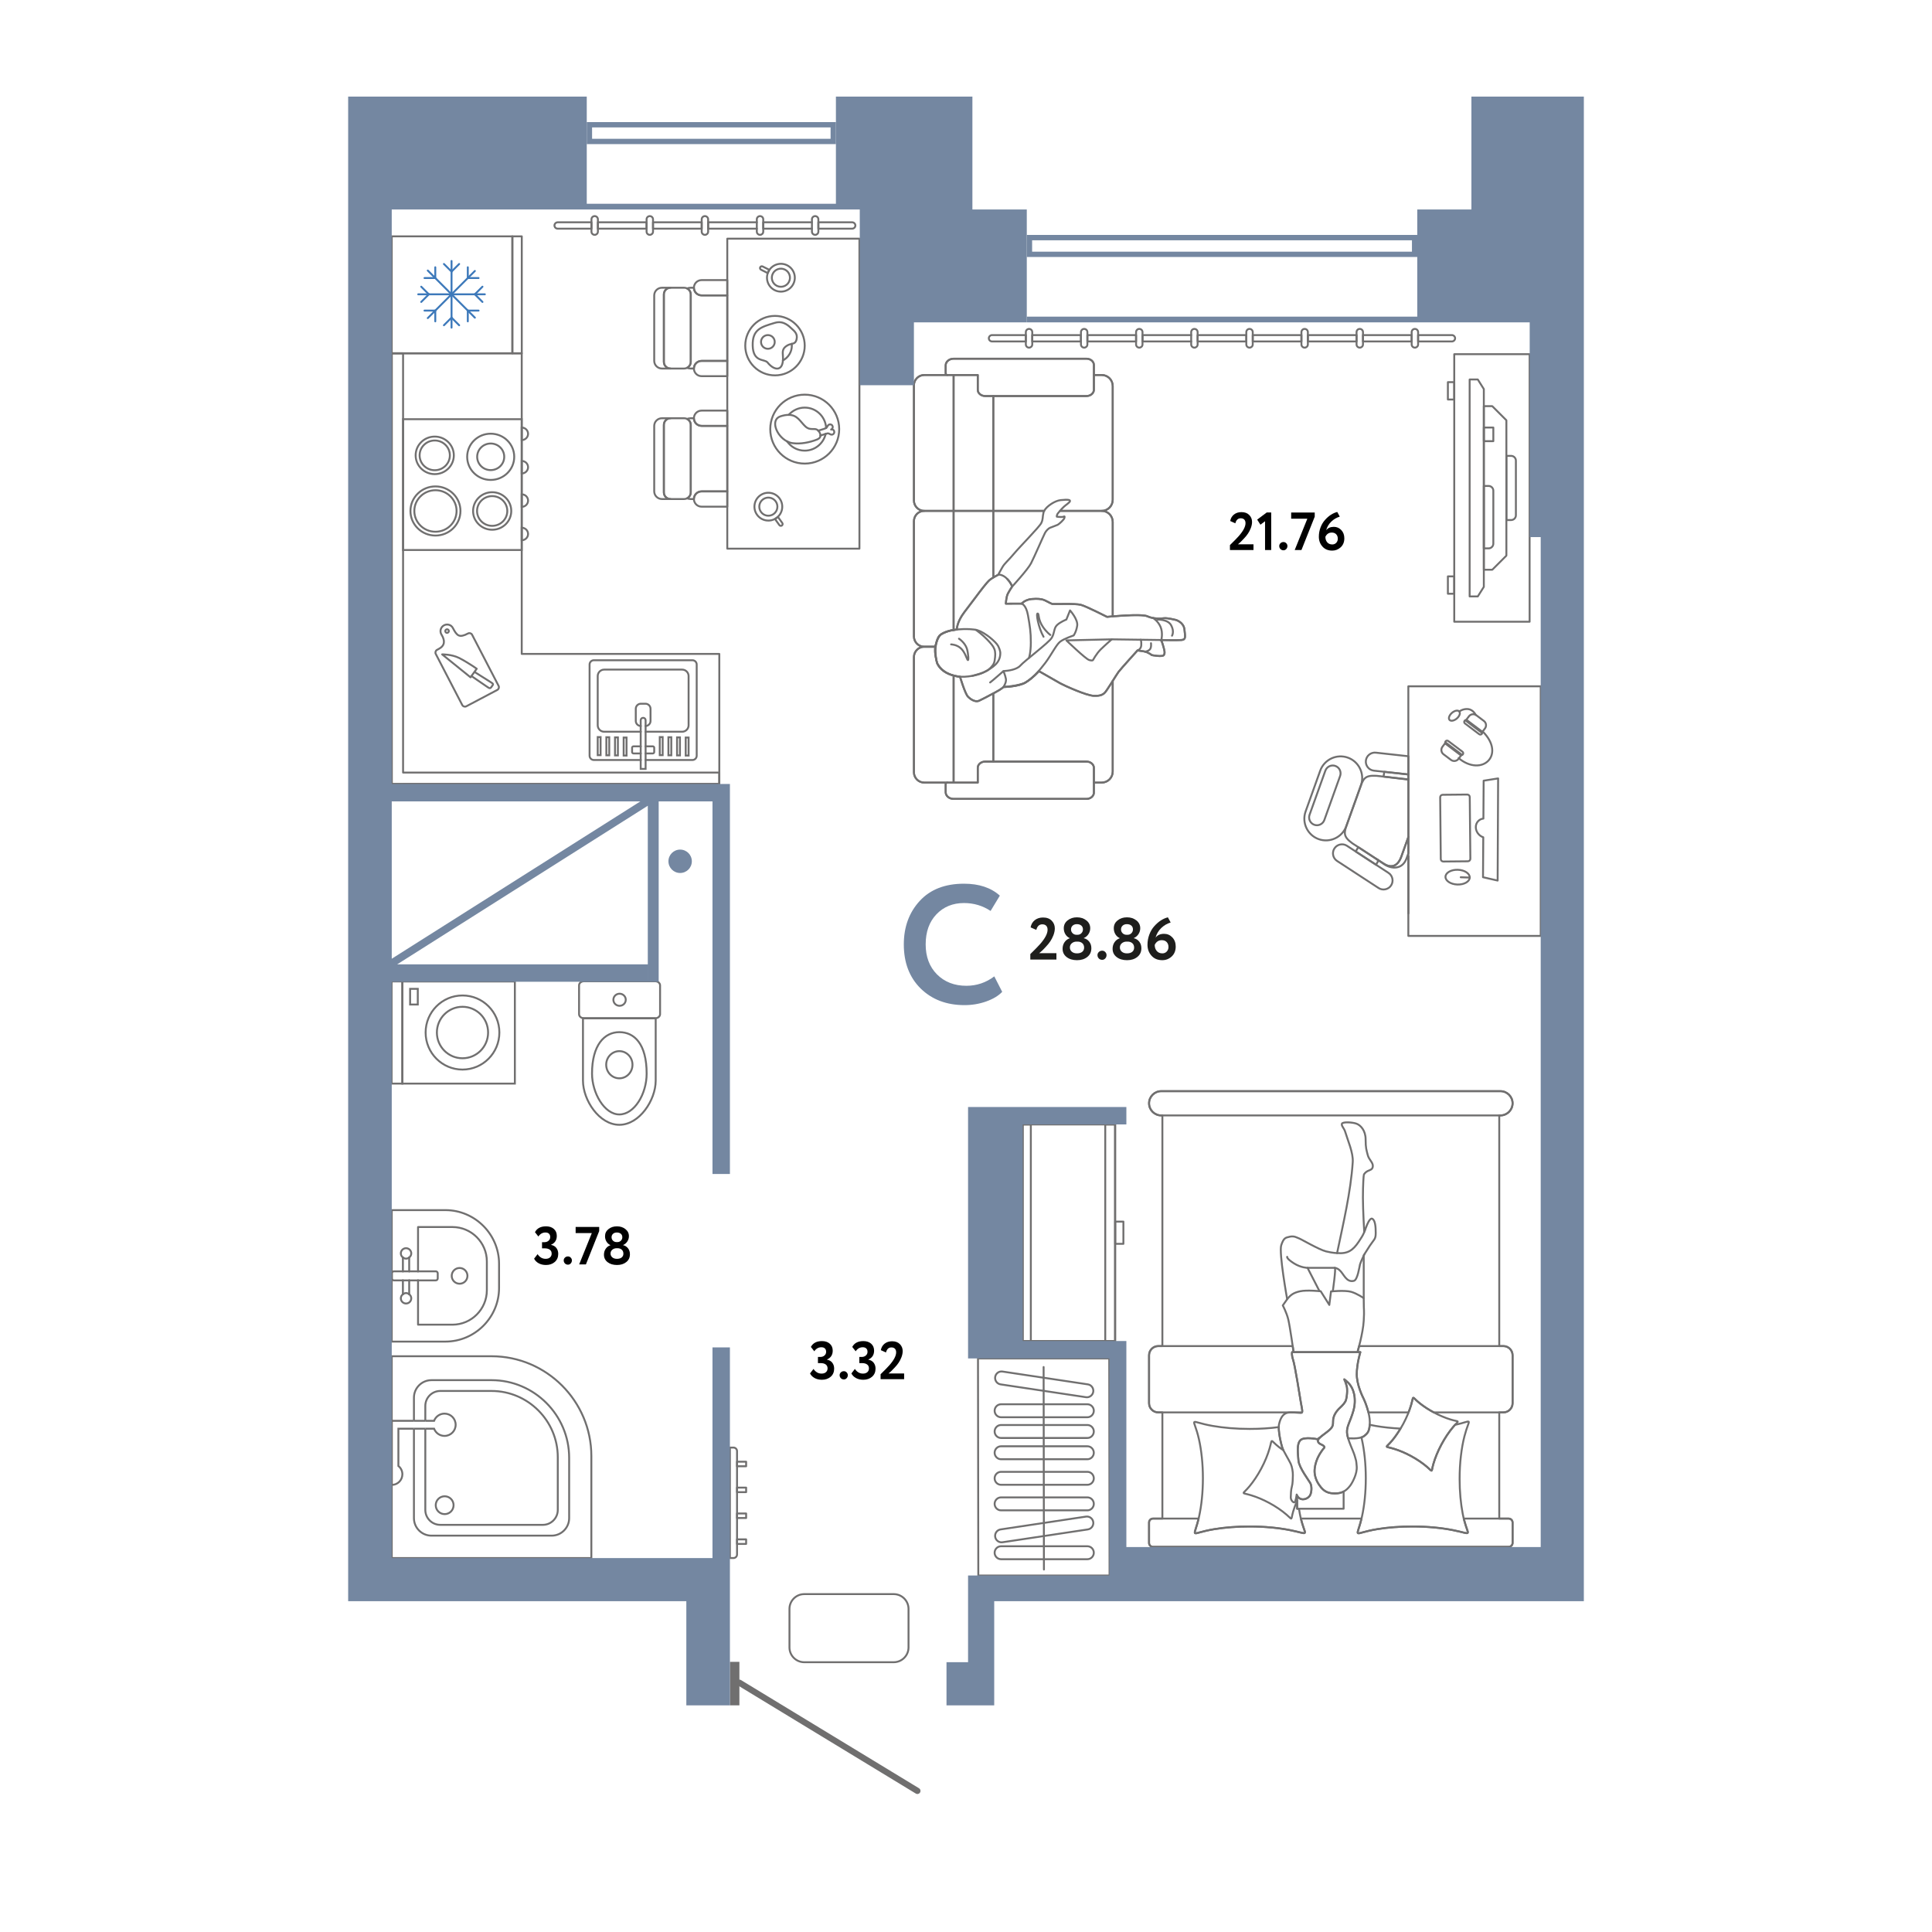 <?xml version="1.0" encoding="utf-8"?>
<!-- Generator: Adobe Illustrator 26.2.1, SVG Export Plug-In . SVG Version: 6.00 Build 0)  -->
<svg version="1.1" xmlns="http://www.w3.org/2000/svg" xmlns:xlink="http://www.w3.org/1999/xlink" x="0px" y="0px"
	 viewBox="0 0 1000 1000" style="enable-background:new 0 0 1000 1000;" xml:space="preserve">
<style type="text/css">
	.st0{fill:none;stroke:#706F6F;stroke-width:0.99;stroke-miterlimit:22.926;}
	.st1{fill:none;stroke:#706F6F;stroke-width:0.99;stroke-linecap:round;stroke-linejoin:round;stroke-miterlimit:22.926;}
	.st2{fill:none;stroke:#706F6F;stroke-width:0.99;stroke-linecap:round;stroke-miterlimit:22.926;}
	.st3{fill:none;stroke:#706F6F;stroke-width:0.99;stroke-linecap:round;stroke-linejoin:round;stroke-miterlimit:22.926;}
	.st4{fill:none;stroke:#3D79BA;stroke-width:0.99;stroke-linecap:round;stroke-linejoin:round;stroke-miterlimit:22.926;}
	
		.st5{fill-rule:evenodd;clip-rule:evenodd;fill:none;stroke:#706F6F;stroke-width:0.99;stroke-linecap:round;stroke-linejoin:round;stroke-miterlimit:22.926;}
	.st6{fill-rule:evenodd;clip-rule:evenodd;fill:#706F6F;}
	.st7{fill:none;stroke:#706F6F;stroke-width:3.206;stroke-linecap:round;stroke-linejoin:round;stroke-miterlimit:22.926;}
	.st8{fill:#7487A1;}
	.st9{fill:#1E1E1C;}
</style>
<g id="Мебель">
	<g>
		<path class="st0" d="M306.081,806.445l-103.313,0l-0-104.457l51.658-0
			c28.411-0,51.655,23.244,51.655,51.655L306.081,806.445z"/>
		<path class="st0" d="M214.255,735.412l-0-11.999c-0-4.975,4.07-9.046,9.046-9.046l31.124-0
			c22.094-0,40.169,18.075,40.169,40.169l0,31.266c0,4.976-4.072,9.046-9.046,9.046
			l-62.248,0c-4.977,0-9.046-4.071-9.046-9.046l-0-46.312"/>
		<path class="st0" d="M220.142,735.412l-0-7.73c-0-4.246,3.474-7.721,7.721-7.721l26.563-0
			c18.855-0,34.281,15.426,34.281,34.281l0,27.293c0,4.247-3.475,7.721-7.721,7.721
			l-53.123,0c-4.247,0-7.721-3.474-7.721-7.721l-0-42.044"/>
		<path class="st0" d="M234.773,779.088c0,2.551-2.068,4.618-4.618,4.618c-2.551,0-4.619-2.068-4.619-4.618
			c-0-2.551,2.068-4.618,4.619-4.618C232.705,774.47,234.773,776.538,234.773,779.088z"/>
		<path class="st0" d="M214.255,739.492h-8.052l0,19.286c1.26,1.009,2.069,2.56,2.069,4.301
			c0,3.04-2.464,5.504-5.505,5.504l-0-6.389l-0-4.619l-0-18.084l-0-2.446v-1.634
			h11.487"/>
		<line class="st0" x1="220.142" y1="739.492" x2="214.255" y2="739.492"/>
		<path class="st0" d="M220.142,735.412h4.541c0.824-2.178,2.929-3.727,5.396-3.727
			c3.183,0,5.767,2.581,5.767,5.767c0,3.185-2.583,5.767-5.767,5.767
			c-2.467,0-4.572-1.549-5.396-3.727h-4.541"/>
		<line class="st0" x1="214.255" y1="735.412" x2="220.142" y2="735.412"/>
	</g>
	<g>
		<polygon class="st1" points="574.303,815.47 506.372,815.47 506.206,703.132 574.137,703.132 		"/>
		<g>
			<path class="st1" d="M563.074,791.628l-44.2,6.643c-1.809,0.27-3.506-1.001-3.777-2.825
				c-0.268-1.827,0.991-3.544,2.797-3.814l44.204-6.643c1.806-0.274,3.506,0.997,3.777,2.825
				C566.143,789.641,564.884,791.358,563.074,791.628z"/>
		</g>
		<g>
			<path class="st1" d="M517.897,716.543l44.2,6.643c1.81,0.27,3.506-1.001,3.777-2.825
				c0.268-1.827-0.991-3.544-2.797-3.814l-44.204-6.643c-1.806-0.274-3.506,0.997-3.777,2.825
				C514.829,714.556,516.088,716.272,517.897,716.543z"/>
		</g>
		<g>
			<path class="st1" d="M518.142,781.756h44.687c1.832,0,3.325-1.507,3.325-3.357
				c0-1.846-1.493-3.354-3.325-3.354H518.142c-1.828,0-3.325,1.507-3.325,3.354
				C514.817,780.249,516.314,781.756,518.142,781.756z"/>
		</g>
		<g>
			<path class="st1" d="M518.142,768.528h44.687c1.832,0,3.325-1.507,3.325-3.354
				c0-1.85-1.493-3.357-3.325-3.357H518.142c-1.828,0-3.325,1.507-3.325,3.357
				C514.817,767.02,516.314,768.528,518.142,768.528z"/>
		</g>
		<g>
			<path class="st1" d="M518.142,807.047h44.687c1.832,0,3.325-1.507,3.325-3.354
				c0-1.85-1.493-3.357-3.325-3.357H518.142c-1.828,0-3.325,1.507-3.325,3.357
				C514.817,805.54,516.314,807.047,518.142,807.047z"/>
		</g>
		<g>
			<path class="st1" d="M518.142,733.558h44.687c1.832,0,3.325-1.507,3.325-3.354
				c0-1.85-1.493-3.357-3.325-3.357H518.142c-1.828,0-3.325,1.507-3.325,3.357
				C514.817,732.051,516.314,733.558,518.142,733.558z"/>
		</g>
		<g>
			<path class="st1" d="M518.142,744.293h44.687c1.832,0,3.325-1.507,3.325-3.354
				c0-1.85-1.493-3.357-3.325-3.357H518.142c-1.828,0-3.325,1.507-3.325,3.357
				C514.817,742.786,516.314,744.293,518.142,744.293z"/>
		</g>
		<g>
			<path class="st1" d="M518.142,755.299h44.687c1.828,0,3.325-1.507,3.325-3.357
				c0-1.846-1.497-3.354-3.325-3.354H518.142c-1.828,0-3.325,1.507-3.325,3.354
				C514.817,753.792,516.314,755.299,518.142,755.299z"/>
		</g>
		<line class="st1" x1="540.338" y1="812.385" x2="540.173" y2="707.572"/>
	</g>
	<g>
		<path class="st1" d="M596.774,786.017c-1.115,0-2.026,0.91-2.026,2.025v10.588
			c0,1.115,0.911,2.026,2.026,2.026l184.104-0c1.115,0,2.026-0.911,2.026-2.026v-10.588
			c0-1.115-0.911-2.025-2.026-2.025h-4.869l-0-54.962h2.145c2.614,0,4.75-2.136,4.75-4.751
			v-24.826c0-2.613-2.137-4.749-4.75-4.749h-2.145l-0-119.386h0.619
			c3.453,0,6.278-2.825,6.278-6.278c0-3.453-2.825-6.278-6.278-6.278h-5.724l-0.005-0.001
			l-164.141,0l-0.005,0.001h-5.726c-3.453,0-6.278,2.825-6.278,6.278
			c0,3.453,2.825,6.278,6.278,6.278h0.618l0,119.386h-2.146c-2.613,0-4.75,2.136-4.75,4.749
			v24.826c0,2.615,2.137,4.751,4.75,4.751h2.146v54.962H596.774z"/>
		<path class="st1" d="M702.63,699.863c0,0,2.884-9.792,3.234-16.263c0.35-6.47,0-3.846,0-11.453
			s0-22.338,0-22.338s0.967-1.705,3.15-5.027c2.184-3.323,3.059-3.235,3.059-6.558
			c0-3.322-0.266-6.383-1.662-7.344c-1.397-0.962-3.06,3.673-3.06,3.673l-1.224,3.148
			c0,0-0.682-11.276-0.682-17.833c0-6.557,0.349-11.606,0.502-11.912
			c0.153-0.306,0.789-1.246,1.924-1.814c1.135-0.568,2.71-0.699,2.71-2.666
			c0-1.967-2.056-3.193-2.668-5.728c-0.611-2.535-1.07-3.366-1.07-7.999
			c0-4.634-2.601-7.345-4.721-8.132c-2.12-0.787-7.104-1.049-7.541,0
			c-0.438,1.049,1.137,2.362,1.661,4.11c1.384,4.615,4.251,10.964,3.935,15.737
			c-1.042,15.683-4.915,31.76-8.105,47.133c0,0-2.143-0.011-5.726-0.885
			c-3.585-0.875-12.94-6.383-13.989-6.732c-1.049-0.35-2.448-1.398-4.721-0.875
			c-2.272,0.525-3.161,0.525-4.459,4.372c-1.297,3.847,3.061,27.978,3.061,27.978l-2.274,3.235
			c0,0,2.011,3.672,2.885,7.432c0.874,3.759,2.71,16.744,2.71,16.744H702.63z"/>
		<path class="st1" d="M601.027,577.344l175.601-0c3.453,0,6.278-2.825,6.278-6.278
			c0-3.453-2.825-6.278-6.278-6.278l-175.601,0c-3.453,0-6.278,2.825-6.278,6.278
			C594.749,574.52,597.574,577.344,601.027,577.344z"/>
		<path class="st1" d="M666.237,672.453c1.806-2.275,3.383-3.378,6.775-4.109c3.394-0.73,10.58,0,10.58,0
			l4.458,7.082l0.875-6.995c0,0,7.3-0.699,10.449,0.219c3.147,0.917,6.49,3.278,6.49,3.278"/>
		<path class="st1" d="M682.966,668.286l-6.194-12.051c0,0,13.42-0,14.12-0
			c0.699,0-1.035,12.12-1.035,12.12"/>
		<path class="st1" d="M666.237,650.53c0,0.175-0.295,0.94,3.421,3.323c3.715,2.382,7.114,2.382,7.114,2.382
			"/>
		<path class="st1" d="M690.892,656.235c0,0,1.016-0.021,2.416,1.159c2.22,1.874,3.479,6.568,7.475,5.558
			c1.923-0.487,2.842-7.307,3.147-8.487c0.306-1.18,2.152-5.028,2.152-5.028"/>
		<path class="st1" d="M706.581,636.17c-0.38,1.267-0.377,2.251-3.372,6.643
			c-2.969,4.353-5.56,6.237-11.137,5.782"/>
		<path class="st1" d="M721.434,749.872c2.763,0.841,5.733,2.073,8.718,3.671
			c3.261,1.747,6.146,3.722,8.493,5.732c3.23,2.768,2.004,2.836,3.253-1.502
			c0.91-3.162,2.32-6.63,4.194-10.128c1.873-3.498,3.979-6.594,6.107-9.103
			c3.185-3.755,3.435-2.325-1.386-3.804c-2.739-0.841-5.68-2.063-8.634-3.646
			c-2.673-1.432-5.093-3.017-7.172-4.649c-4.544-3.568-3.094-4.505-4.581,0.648
			c-0.893,3.089-2.266,6.465-4.088,9.867c-1.765,3.295-3.742,6.225-5.751,8.634
			C717.072,749.811,716.387,748.336,721.434,749.872z"/>
		<path class="st1" d="M705.864,743.423c-0.327,0.232-0.752,0.406-1.213,0.554
			c0.08,0.33,0.16,0.63,0.24,0.985c1.289,5.76,2.04,12.691,2.04,20.15
			c0,7.324-0.725,14.138-1.97,19.835c-2.67,12.202-5.566,8.673,8.28,6.482
			c5.338-0.844,11.387-1.321,17.798-1.321c7.887,0,15.227,0.722,21.367,1.962
			c10.98,2.219,7.044,3.676,4.695-8.522c-1.024-5.32-1.61-11.494-1.61-18.079
			c0-8.335,0.939-16.011,2.517-22.13c2.567-9.96,4.944-7.956-4.893-5.825
			c-0.274,0.296-0.57,0.619-0.916,1.028c-2.128,2.509-4.234,5.605-6.107,9.103
			c-1.874,3.498-3.284,6.966-4.194,10.128c-1.249,4.338-0.023,4.269-3.253,1.502
			c-2.347-2.01-5.232-3.985-8.493-5.732c-2.986-1.598-5.955-2.831-8.718-3.671
			c-5.047-1.537-4.362-0.062-0.847-4.28c1.474-1.768,2.901-3.893,4.27-6.161
			c-4.609-0.231-8.966-0.694-12.884-1.377c-1.14-0.199-2.115-0.401-3.018-0.6
			C708.731,740.91,707.832,742.026,705.864,743.423z"/>
		<g>
			<path class="st1" d="M702.63,699.863h1.486c0,0-1.855,6.032-1.855,11.453
				c0,5.42,2.904,11.366,3.603,12.764c0.45,0.899,1.65,3.821,2.433,6.975h20.734
				c0.528-1.35,1.028-2.693,1.396-3.964c1.487-5.153,0.037-4.215,4.581-0.648
				c2.061,1.619,4.461,3.19,7.109,4.612h36.037c2.614,0,4.75-2.136,4.75-4.751v-24.826
				c0-2.613-2.137-4.749-4.75-4.749l-74.672,0C702.997,698.614,702.63,699.863,702.63,699.863z"/>
			<path class="st1" d="M599.499,731.056l74.359-0c0.45-0.609-0.09-2.419-0.518-5.051
				c-0.525-3.234-3.06-19.235-4.022-22.121c-0.961-2.884-0.524-4.021-0.524-4.021h0.764
				c0,0-0.18-1.271-0.453-3.133h-69.607c-2.613,0-4.75,2.136-4.75,4.749v24.826
				C594.749,728.92,596.886,731.056,599.499,731.056z"/>
		</g>
		<path class="st1" d="M596.774,800.656l184.104-0c1.115,0,2.026-0.911,2.026-2.026v-10.588
			c0-1.115-0.911-2.025-2.026-2.025h-23.235c2.308,9.486,4.93,8.107-5.237,6.052
			c-6.14-1.241-13.48-1.962-21.367-1.962c-6.411,0-12.459,0.477-17.798,1.321
			c-13.407,2.121-11.117,5.453-8.534-5.411H673.328c2.308,9.486,4.93,8.107-5.237,6.052
			c-6.141-1.241-13.481-1.962-21.368-1.962c-6.41,0-12.46,0.477-17.797,1.321
			c-13.408,2.121-11.118,5.453-8.535-5.411h-23.617c-1.115,0-2.026,0.91-2.026,2.025v10.588
			C594.749,799.746,595.659,800.656,596.774,800.656z"/>
		<path class="st1" d="M681.866,744.933c0,0-6.886-1.51-8.831,0.569c-1.946,2.078-1.224,6.776-0.962,10.447
			c0.263,3.672,5.508,10.448,6.208,11.847c0.7,1.399,0.7,4.022,0,5.771
			c-0.7,1.748-2.973,2.841-4.765,2.361c-1.793-0.481-2.36-2.361-2.36-2.361
			s-0.437,3.497-1.05,3.978c-0.611,0.48-2.054-1.05-2.011-2.536
			c0.044-1.486,0.088-3.891,0.569-5.508c0.481-1.618,0.481-4.327,0.525-5.989
			c0.044-1.661-0.396-4.24-1.094-5.814c-0.699-1.573-3.803-6.688-4.328-8.218
			c-0.524-1.53-2.491-9.137-1.704-12.46c0.787-3.322,2.098-5.071,3.934-5.682
			c1.836-0.613,6.207,0,7.431,0c1.224,0,0.438-2.099-0.088-5.334
			c-0.525-3.234-3.06-19.235-4.022-22.121c-0.961-2.884-0.524-4.021-0.524-4.021h35.321
			c0,0-1.855,6.032-1.855,11.453c0,5.42,2.904,11.366,3.603,12.764
			c0.7,1.4,3.235,7.695,3.147,12.153c-0.086,4.459-0.961,5.638-3.147,7.19
			c-2.186,1.554-8.094,1.018-8.094,1.018l-0.38-1.486l-0.195-1.467l0.037-1.357l0.357-1.714
			l0.675-1.901l0.925-2.357l0.74-2.074l0.814-2.709l0.369-2.014l0.14-2.274l-0.115-1.969
			l-0.254-1.541l-0.597-2.018l-0.591-1.316l-0.989-1.555l-0.912-1.032l-1.515-1.358l0.455,2.099
			l0.375,1.293l0.137,1.05l0.026,1.668l-0.121,1.683l-0.159,1.193l-0.48,1.83l-0.929,1.431
			l-1.007,1.133l-1.695,1.628l-1.378,1.703l-0.932,1.725l-0.493,1.689l-0.083,1.436l-0.04,1.113
			l-0.227,1.078l-0.583,1.024l-1.068,1.106l-1.098,0.907l-1.293,0.99l-1.486,1.13l-1.137,0.963
			L681.866,744.933z"/>
		<path class="st1" d="M620.576,744.962c1.289,5.76,2.042,12.691,2.042,20.15
			c0,7.324-0.725,14.138-1.972,19.835c-2.67,12.202-5.566,8.673,8.281,6.482
			c5.337-0.844,11.387-1.321,17.797-1.321c7.886,0,15.227,0.722,21.368,1.962
			c10.98,2.219,7.044,3.676,4.696-8.522c-0.163-0.846-0.298-1.742-0.435-2.634h-0.945v-4.197
			c-0.823,1.937-1.559,3.841-2.075,5.634c-1.329,4.618-0.024,4.544-3.461,1.6
			c-2.498-2.141-5.568-4.242-9.038-6.099c-3.177-1.702-6.338-3.013-9.277-3.907
			c-5.371-1.635-4.641-0.067-0.9-4.554c2.137-2.564,4.241-5.682,6.12-9.187
			c1.939-3.621,3.4-7.214,4.35-10.5c1.583-5.484,0.04-4.485,4.874-0.689
			c0.711,0.558,1.518,1.097,2.301,1.641c-0.237-0.474-0.437-0.897-0.533-1.176
			c-0.45-1.314-1.953-7.094-1.874-10.809c-4.635,0.598-9.712,0.935-15.051,0.935
			c-6.973,0-13.517-0.563-19.185-1.551C614.487,735.757,617.839,732.73,620.576,744.962z"/>
		<g>
			<path class="st1" d="M684.222,743.19l-0.021,0.016l-0.084,0.071
				C684.156,743.247,684.183,743.221,684.222,743.19z"/>
			<path class="st1" d="M673.516,775.928c-1.191-0.32-1.808-1.227-2.11-1.82v6.807h24.053v-8.917
				c-1.28,0.683-2.624,0.967-4.122,0.991c-2.353,0.039-5.215-0.164-7.592-3.137
				c-1.05-1.311-3.892-4.852-3.235-9.966c0.655-5.115,3.348-8.394,4.022-9.442
				c0.672-1.05,1.476-1.136,0.672-1.967c-0.804-0.831-2.683-1.006-3.033-2.404
				c-0.11-0.44,0.026-0.861,0.357-1.306c0.163-0.219,0.387-0.447,0.639-0.682l-0.103,0.087
				l-1.198,0.763c0,0-6.886-1.51-8.831,0.569c-1.946,2.078-1.224,6.776-0.962,10.447
				c0.263,3.672,5.508,10.448,6.208,11.847c0.7,1.399,0.7,4.022,0,5.771
				C677.581,775.315,675.308,776.408,673.516,775.928z"/>
		</g>
		<path class="st1" d="M683.746,769.851c-1.05-1.311-3.892-4.852-3.235-9.966
			c0.655-5.115,3.348-8.394,4.022-9.442c0.672-1.05,1.476-1.136,0.672-1.967
			c-0.804-0.831-2.683-1.006-3.033-2.404c-0.11-0.44,0.026-0.861,0.357-1.306
			c0.724-0.974,2.382-2.058,4.451-3.678c3.017-2.361,3.017-3.148,3.017-5.682
			c0-2.536,1.704-5.071,3.453-6.645c1.748-1.573,2.907-3.017,3.257-4.131
			c0.35-1.115,0.918-5.181,0.306-7.345c-0.295-1.047-0.638-1.869-0.913-2.439
			c-0.873-1.812-0.177-0.773,1.08,0.26c4.169,3.426,4.807,10.002,3.397,14.901
			c-1.837,6.383-3.628,8.175-3.367,11.715c0.263,3.541,3.343,9.355,4.055,12.022
			c0.71,2.667,0.667,1.618,0.973,5.333c0.306,3.716-2.274,8.438-3.411,9.924
			c-2.338,3.058-4.639,3.945-7.488,3.989C688.985,773.027,686.123,772.824,683.746,769.851z"/>
	</g>
	<g>
		<rect x="208.259" y="507.998" class="st2" width="58.235" height="52.867"/>
		<path class="st2" d="M220.301,534.431c-0,10.592,8.543,19.176,19.085,19.176
			c10.541,0,19.086-8.584,19.086-19.176c0-10.591-8.544-19.177-19.086-19.177
			C228.845,515.254,220.301,523.84,220.301,534.431z"/>
		<rect x="202.692" y="507.997" class="st2" width="5.566" height="52.868"/>
		<path class="st2" d="M226.13,534.431c-0,7.357,5.934,13.32,13.256,13.32
			c7.321,0,13.255-5.962,13.255-13.32c0-7.356-5.934-13.318-13.255-13.318
			C232.064,521.113,226.13,527.075,226.13,534.431z"/>
		<rect x="212.275" y="511.835" class="st2" width="3.968" height="8.102"/>
	</g>
	<g>
		<path class="st2" d="M339.386,527.044l-0,32.284c0,10.135-8.424,22.865-18.82,22.865
			c-10.395,0-18.82-12.73-18.82-22.865l0-32.283H339.386z"/>
		<path class="st2" d="M320.568,534.237c7.757,0,14.136,6.095,14.136,21.444
			c-0,10.618-6.384,21.154-14.136,21.154c-7.756,0-14.136-11.151-14.136-21.154
			C306.432,540.94,312.812,534.237,320.568,534.237z"/>
		<path class="st2" d="M320.568,558.136c-3.756,0-6.801-3.144-6.801-7.03c0-3.887,3.045-7.034,6.801-7.034
			c3.756,0,6.802,3.147,6.802,7.034C327.369,554.992,324.324,558.136,320.568,558.136z"/>
		<path class="st2" d="M339.156,527.044h-36.937c-1.372,0-2.498-0.947-2.498-2.111v-14.919
			c0-1.163,1.125-2.114,2.498-2.114h36.937c1.372,0,2.498,0.95,2.498,2.114v14.919
			C341.654,526.097,340.529,527.044,339.156,527.044z"/>
		<path class="st2" d="M320.689,520.602c-1.772,0-3.206-1.399-3.206-3.13c0-1.725,1.434-3.129,3.206-3.129
			c1.772,0,3.206,1.404,3.206,3.129C323.894,519.203,322.46,520.602,320.689,520.602z"/>
	</g>
	<g>
		<path class="st1" d="M202.768,626.357h27.773c15.274,0,27.771,12.497,27.771,27.771v12.509
			c0,15.274-12.497,27.771-27.771,27.771l-27.773-0L202.768,626.357z"/>
		<path class="st1" d="M216.377,658.038l0-22.926h17.809c9.795,0,17.809,8.014,17.809,17.809
			l-0,14.921c0,9.796-8.013,17.809-17.809,17.809h-17.809l0-22.927"/>
		<path class="st1" d="M237.878,656.307c2.252,0,4.075,1.824,4.075,4.075c0,2.25-1.824,4.074-4.075,4.074
			c-2.25,0-4.075-1.824-4.075-4.074C233.803,658.132,235.627,656.307,237.878,656.307z"/>
		<line class="st1" x1="211.799" y1="650.865" x2="211.799" y2="658.038"/>
		<line class="st1" x1="208.539" y1="669.899" x2="208.539" y2="662.725"/>
		<line class="st1" x1="208.539" y1="658.038" x2="208.539" y2="650.865"/>
		<line class="st1" x1="211.799" y1="669.898" x2="211.799" y2="662.725"/>
		<path class="st1" d="M211.799,669.898c-0.457-0.356-1.005-0.602-1.63-0.602
			c-0.624,0-1.173,0.247-1.63,0.603"/>
		<path class="st1" d="M211.799,669.898c0.635,0.494,1.07,1.23,1.07,2.097
			c0,1.491-1.208,2.7-2.7,2.7c-1.491,0-2.699-1.208-2.699-2.7c0-0.866,0.434-1.602,1.069-2.096
			"/>
		<path class="st1" d="M211.799,650.865c0.635-0.494,1.07-1.231,1.07-2.098
			c0-1.49-1.208-2.7-2.7-2.7c-1.491,0-2.699,1.21-2.699,2.7
			c0,0.866,0.434,1.603,1.069,2.097"/>
		<path class="st1" d="M211.799,650.865c-0.457,0.356-1.005,0.602-1.63,0.602
			c-0.624,0-1.173-0.247-1.63-0.603"/>
		<line class="st1" x1="216.377" y1="662.725" x2="211.799" y2="662.725"/>
		<line class="st1" x1="211.799" y1="662.725" x2="208.539" y2="662.725"/>
		<path class="st1" d="M208.539,662.725h-4.687c-0.561,0-1.018-0.457-1.018-1.018v-2.65
			c0-0.561,0.458-1.018,1.018-1.018h4.687"/>
		<path class="st1" d="M216.377,658.038h9.175c0.561,0,1.018,0.457,1.018,1.018v2.65
			c0,0.561-0.457,1.018-1.018,1.018h-9.175"/>
		<line class="st1" x1="216.377" y1="658.038" x2="211.799" y2="658.038"/>
		<line class="st1" x1="211.799" y1="658.038" x2="208.539" y2="658.038"/>
	</g>
	<path class="st1" d="M408.625,852.713v-19.952c0-4.205,3.44-7.645,7.644-7.645h46.337
		c4.204,0,7.644,3.44,7.644,7.645l-0,19.952c0,4.205-3.44,7.645-7.644,7.645H416.269
		C412.065,860.358,408.625,856.918,408.625,852.713z"/>
	<g>
		<path class="st1" d="M306.139,115.063h-17.488c-0.882,0-1.664,0.757-1.664,1.644v0.003
			c0,0.888,0.747,1.644,1.664,1.644h17.488V115.063z"/>
		<path class="st1" d="M423.588,115.063h17.488c0.882,0,1.664,0.757,1.664,1.644v0.003
			c0,0.888-0.747,1.644-1.664,1.644h-17.488V115.063z"/>
		<rect x="337.999" y="115.063" class="st1" width="25.201" height="3.291"/>
		<polyline class="st1" points="391.729,118.354 366.528,118.354 366.528,115.063 391.729,115.063 		"/>
		<path class="st1" d="M366.528,118.354v1.554c0,0.904-0.749,1.644-1.664,1.644h-0.002
			c-0.915,0-1.663-0.74-1.663-1.644v-1.554v-3.291v-1.56c0-0.904,0.748-1.644,1.663-1.644h0.002
			c0.915,0,1.664,0.74,1.664,1.644v1.56V118.354z"/>
		<path class="st1" d="M337.999,118.354v1.554c0,0.904-0.749,1.644-1.664,1.644h-0.002
			c-0.915,0-1.664-0.74-1.664-1.644v-1.554v-3.291v-1.56c0-0.904,0.749-1.644,1.664-1.644h0.002
			c0.915,0,1.664,0.74,1.664,1.644v1.56V118.354z"/>
		<rect x="309.469" y="115.063" class="st1" width="25.201" height="3.291"/>
		<path class="st1" d="M309.469,118.354v1.554c0,0.904-0.749,1.644-1.664,1.644h-0.002
			c-0.915,0-1.664-0.74-1.664-1.644v-1.554v-3.291v-1.56c0-0.904,0.749-1.644,1.664-1.644h0.002
			c0.915,0,1.664,0.74,1.664,1.644v1.56V118.354z"/>
		<path class="st1" d="M395.058,118.354v1.554c0,0.904-0.749,1.644-1.664,1.644h-0.001
			c-0.915,0-1.664-0.74-1.664-1.644v-1.554v-3.291v-1.56c0-0.904,0.749-1.644,1.664-1.644h0.001
			c0.915,0,1.664,0.74,1.664,1.644v1.56V118.354z"/>
		<polyline class="st1" points="420.259,118.354 395.058,118.354 395.058,115.063 420.259,115.063 		"/>
		<path class="st1" d="M423.588,118.354v1.554c0,0.904-0.749,1.644-1.664,1.644h-0.001
			c-0.915,0-1.664-0.74-1.664-1.644v-1.554v-3.291v-1.56c0-0.904,0.749-1.644,1.664-1.644h0.001
			c0.915,0,1.664,0.74,1.664,1.644v1.56V118.354z"/>
	</g>
	<g>
		<path class="st1" d="M530.97,173.446h-17.488c-0.882,0-1.664,0.757-1.664,1.644v0.003
			c0,0.888,0.747,1.644,1.664,1.644h17.488V173.446z"/>
		<path class="st1" d="M734.008,173.446h17.488c0.882,0,1.664,0.757,1.664,1.644v0.003
			c0,0.888-0.747,1.644-1.664,1.644h-17.488V173.446z"/>
		<rect x="676.948" y="173.446" class="st1" width="25.2" height="3.291"/>
		<rect x="562.829" y="173.446" class="st1" width="25.201" height="3.291"/>
		<polyline class="st1" points="616.559,176.737 591.359,176.737 591.359,173.446 616.559,173.446 		"/>
		<rect x="619.889" y="173.446" class="st1" width="25.2" height="3.291"/>
		<rect x="648.419" y="173.446" class="st1" width="25.2" height="3.291"/>
		<path class="st1" d="M591.359,176.737v1.554c0,0.904-0.749,1.644-1.664,1.644h-0.002
			c-0.915,0-1.663-0.74-1.663-1.644v-1.554v-3.291v-1.559c0-0.904,0.748-1.644,1.663-1.644h0.002
			c0.915,0,1.664,0.74,1.664,1.644v1.559V176.737z"/>
		<path class="st1" d="M562.829,176.737v1.554c0,0.904-0.749,1.644-1.664,1.644h-0.002
			c-0.915,0-1.664-0.74-1.664-1.644v-1.554v-3.291v-1.559c0-0.904,0.749-1.644,1.664-1.644h0.002
			c0.915,0,1.664,0.74,1.664,1.644v1.559V176.737z"/>
		<rect x="534.299" y="173.446" class="st1" width="25.201" height="3.291"/>
		<path class="st1" d="M534.299,176.737v1.554c0,0.904-0.749,1.644-1.664,1.644h-0.002
			c-0.915,0-1.664-0.74-1.664-1.644v-1.554v-3.291v-1.559c0-0.904,0.749-1.644,1.664-1.644h0.002
			c0.915,0,1.664,0.74,1.664,1.644v1.559V176.737z"/>
		<path class="st1" d="M619.889,176.737v1.554c0,0.904-0.749,1.644-1.664,1.644h-0.001
			c-0.915,0-1.664-0.74-1.664-1.644v-1.554v-3.291v-1.559c0-0.904,0.749-1.644,1.664-1.644h0.001
			c0.915,0,1.664,0.74,1.664,1.644v1.559V176.737z"/>
		<path class="st1" d="M648.419,176.737v1.554c0,0.904-0.749,1.644-1.664,1.644h-0.001
			c-0.915,0-1.664-0.74-1.664-1.644v-1.554v-3.291v-1.559c0-0.904,0.75-1.644,1.664-1.644h0.001
			c0.915,0,1.664,0.74,1.664,1.644v1.559V176.737z"/>
		<path class="st1" d="M676.948,176.737v1.554c0,0.904-0.749,1.644-1.664,1.644h-0.002
			c-0.915,0-1.664-0.74-1.664-1.644v-1.554v-3.291v-1.559c0-0.904,0.749-1.644,1.664-1.644h0.002
			c0.915,0,1.664,0.74,1.664,1.644v1.559V176.737z"/>
		<path class="st1" d="M702.149,173.446v-1.559c0-0.904,0.749-1.644,1.664-1.644h0.001
			c0.915,0,1.664,0.74,1.664,1.644v1.559v3.291v1.554c0,0.904-0.749,1.644-1.664,1.644h-0.001
			c-0.915,0-1.664-0.74-1.664-1.644v-1.554V173.446z"/>
		<rect x="705.478" y="173.446" class="st1" width="25.2" height="3.291"/>
		<path class="st1" d="M730.678,173.446v-1.559c0-0.904,0.749-1.644,1.664-1.644h0.001
			c0.915,0,1.664,0.74,1.664,1.644v1.559v3.291v1.554c0,0.904-0.749,1.644-1.664,1.644h-0.001
			c-0.915,0-1.664-0.74-1.664-1.644v-1.554V173.446z"/>
	</g>
	<g>
		<g>
			<rect x="202.763" y="122.334" class="st3" width="62.439" height="60.542"/>
			<rect x="265.202" y="122.334" class="st3" width="4.87" height="60.543"/>
			<line class="st4" x1="216.474" y1="152.338" x2="250.961" y2="152.338"/>
			<line class="st4" x1="218.028" y1="148.39" x2="221.972" y2="152.338"/>
			<line class="st4" x1="218.028" y1="156.283" x2="221.972" y2="152.338"/>
			<line class="st4" x1="249.718" y1="148.39" x2="245.775" y2="152.338"/>
			<line class="st4" x1="249.718" y1="156.283" x2="245.775" y2="152.338"/>
			<line class="st4" x1="233.716" y1="135.082" x2="233.716" y2="169.592"/>
			<line class="st4" x1="237.661" y1="136.639" x2="233.716" y2="140.584"/>
			<line class="st4" x1="229.773" y1="136.639" x2="233.716" y2="140.584"/>
			<line class="st4" x1="237.661" y1="168.35" x2="233.716" y2="164.402"/>
			<line class="st4" x1="229.773" y1="168.35" x2="233.716" y2="164.402"/>
			<line class="st4" x1="221.413" y1="140.026" x2="245.798" y2="164.428"/>
			<line class="st4" x1="225.301" y1="138.335" x2="225.301" y2="143.917"/>
			<line class="st4" x1="219.723" y1="143.917" x2="225.301" y2="143.917"/>
			<line class="st4" x1="247.71" y1="160.759" x2="242.131" y2="160.759"/>
			<line class="st4" x1="242.131" y1="166.339" x2="242.131" y2="160.759"/>
			<line class="st4" x1="221.412" y1="164.65" x2="245.798" y2="140.247"/>
			<line class="st4" x1="225.301" y1="166.339" x2="225.301" y2="160.759"/>
			<line class="st4" x1="219.723" y1="160.759" x2="225.301" y2="160.759"/>
			<line class="st4" x1="247.71" y1="143.917" x2="242.132" y2="143.917"/>
			<line class="st4" x1="242.132" y1="138.335" x2="242.132" y2="143.917"/>
		</g>
		<g>
			<polygon class="st3" points="372.312,338.466 270.05,338.466 270.05,182.876 202.763,182.876 202.763,405.781 
				238.962,405.781 270.05,405.781 372.312,405.781 			"/>
			<polygon class="st5" points="208.631,405.742 372.312,405.742 372.312,399.874 208.631,399.874 
				208.631,182.876 202.763,182.876 202.763,399.874 202.763,405.742 202.763,405.781 208.631,405.781 			"/>
			<g>
				<path class="st2" d="M334.164,393.374h24.235c1.217,0,2.21-0.994,2.21-2.211l0-47.216
					c0-1.216-0.993-2.21-2.21-2.21l-51.025-0c-1.216,0-2.21,0.994-2.21,2.21l-0,47.216
					c0,1.216,0.994,2.211,2.21,2.211l24.252,0"/>
				<path class="st2" d="M334.164,378.743l18.903,0c1.841,0,3.348-1.506,3.348-3.348v-25.464
					c0-1.842-1.507-3.348-3.348-3.348l-40.343-0c-1.841,0-3.348,1.506-3.348,3.348l-0,25.464
					c0,1.842,1.507,3.348,3.348,3.348h18.901"/>
				<path class="st2" d="M334.164,375.773c1.408-0.047,2.549-1.197,2.549-2.616v-6.28
					c0-1.448-1.184-2.633-2.633-2.633h-2.37c-1.448,0-2.633,1.184-2.633,2.633v6.28
					c0,1.418,1.14,2.567,2.547,2.615"/>
				<rect x="309.376" y="381.52" class="st2" width="1.492" height="9.342"/>
				<rect x="313.852" y="381.593" class="st2" width="1.492" height="9.342"/>
				<rect x="318.327" y="381.667" class="st2" width="1.492" height="9.342"/>
				<rect x="322.803" y="381.74" class="st2" width="1.492" height="9.342"/>
				<rect x="341.495" y="381.52" class="st2" width="1.492" height="9.342"/>
				<rect x="345.972" y="381.593" class="st2" width="1.492" height="9.342"/>
				<rect x="350.447" y="381.667" class="st2" width="1.492" height="9.342"/>
				<rect x="354.923" y="381.74" class="st2" width="1.492" height="9.342"/>
				<path class="st2" d="M334.164,389.98h3.721c0.404,0,0.736-0.331,0.736-0.735v-2.21
					c0-0.404-0.331-0.735-0.736-0.735h-3.721"/>
				<path class="st2" d="M331.625,386.3h-3.721c-0.404,0-0.736,0.331-0.736,0.735v2.21
					c0,0.404,0.331,0.735,0.736,0.735h3.721"/>
				<line class="st2" x1="331.625" y1="389.98" x2="331.625" y2="386.3"/>
				<line class="st2" x1="331.625" y1="378.743" x2="331.625" y2="386.3"/>
				<line class="st2" x1="331.625" y1="378.743" x2="331.625" y2="375.773"/>
				<line class="st2" x1="334.164" y1="386.3" x2="334.164" y2="389.98"/>
				<line class="st2" x1="331.625" y1="389.98" x2="331.625" y2="393.374"/>
				<polyline class="st2" points="331.625,393.374 331.625,397.979 334.164,397.979 334.164,393.374 				"/>
				<path class="st2" d="M334.164,375.773v-2.98c0-0.682-0.557-1.239-1.239-1.239h-0.061
					c-0.682,0-1.239,0.557-1.239,1.239v2.979"/>
				<line class="st2" x1="334.164" y1="393.374" x2="334.164" y2="389.98"/>
				<line class="st2" x1="334.164" y1="386.3" x2="334.164" y2="378.743"/>
				<line class="st2" x1="334.164" y1="378.743" x2="334.164" y2="375.773"/>
			</g>
			<g>
				<path class="st3" d="M230.571,327.079c0.234,0.451,0.791,0.622,1.246,0.383
					c0.455-0.241,0.633-0.801,0.399-1.253c-0.233-0.452-0.792-0.622-1.247-0.382
					C230.515,326.066,230.337,326.627,230.571,327.079z M225.546,338.471l13.718,26.46
					c0.393,0.759,1.341,1.051,2.105,0.647l16.03-8.467c0.764-0.404,1.067-1.355,0.674-2.114
					l-13.718-26.46c-0.394-0.759-1.341-1.051-2.105-0.647c-4.524,2.389-5.732,1.234-7.842-2.837
					c-0.856-1.654-2.901-2.281-4.566-1.402c-1.664,0.878-2.318,2.932-1.46,4.586
					c0.066,0.129,0.139,0.25,0.219,0.365c1.777,3.007,1.778,5.559-1.569,7.327l-0.811,0.428
					C225.455,336.76,225.152,337.712,225.546,338.471z"/>
				<path class="st3" d="M228.855,338.709l14.698,11.873l3.196-4.446c0,0-0.763-0.551-1.942-1.332
					c-1.577-1.046-4.949-3.143-7.174-4.25C233.746,338.617,228.855,338.709,228.855,338.709z"/>
				<path class="st3" d="M244.026,349.927l7.463,5.118c2.039,1.397,2.171,1.599,3.119,0.176
					c0.932-1.215,0.837-1.226-1.084-2.438l-7.949-5.012
					C245.574,347.77,244.058,349.949,244.026,349.927z"/>
			</g>
			<g>
				<rect x="208.632" y="216.985" class="st2" width="61.398" height="67.705"/>
				<path class="st2" d="M241.809,236.443c0,6.608,5.452,11.966,12.177,11.966
					c6.726,0,12.178-5.358,12.178-11.966c0-6.61-5.452-11.967-12.178-11.967
					C247.26,224.476,241.809,229.834,241.809,236.443z"/>
				<path class="st2" d="M246.984,236.443c0,3.799,3.135,6.879,7.001,6.879
					c3.867,0,7.001-3.08,7.001-6.879c0-3.801-3.134-6.881-7.001-6.881
					C250.119,229.563,246.984,232.643,246.984,236.443z"/>
				<path class="st2" d="M244.868,264.483c0,5.363,4.424,9.711,9.882,9.711c5.459,0,9.883-4.348,9.883-9.711
					c0-5.365-4.424-9.712-9.883-9.712C249.292,254.77,244.868,259.118,244.868,264.483z"/>
				<path class="st2" d="M246.922,264.483c0,4.249,3.504,7.692,7.827,7.692
					c4.325,0,7.829-3.443,7.829-7.692c0-4.25-3.504-7.693-7.829-7.693
					C250.427,256.79,246.922,260.233,246.922,264.483z"/>
				<path class="st2" d="M212.447,264.483c0,7.023,5.794,12.717,12.942,12.717
					c7.148,0,12.943-5.694,12.943-12.717c0-7.024-5.795-12.719-12.943-12.719
					C218.241,251.764,212.447,257.459,212.447,264.483z"/>
				<path class="st2" d="M214.457,264.483c0,5.933,4.895,10.742,10.932,10.742
					c6.037,0,10.932-4.809,10.932-10.742c0-5.934-4.895-10.743-10.932-10.743
					C219.352,253.739,214.457,258.549,214.457,264.483z"/>
				<path class="st2" d="M215.137,235.691c0,5.365,4.425,9.712,9.882,9.712
					c5.458,0,9.883-4.348,9.883-9.712c0-5.363-4.425-9.711-9.883-9.711
					C219.562,225.98,215.137,230.328,215.137,235.691z"/>
				<path class="st2" d="M217.192,235.691c0,4.25,3.504,7.693,7.828,7.693c4.324,0,7.829-3.443,7.829-7.693
					c0-4.249-3.504-7.693-7.829-7.693C220.696,227.998,217.192,231.442,217.192,235.691z"/>
				<path class="st2" d="M270.029,279.63c1.821-0,3.297-1.451,3.297-3.24
					c0-1.789-1.476-3.239-3.297-3.24V279.63z"/>
				<path class="st2" d="M270.029,262.347c1.821-0,3.297-1.451,3.297-3.24
					c0-1.789-1.476-3.24-3.297-3.24V262.347z"/>
				<path class="st2" d="M270.029,245.064c1.821-0,3.297-1.451,3.297-3.24
					c0-1.79-1.476-3.24-3.297-3.24L270.029,245.064z"/>
				<path class="st2" d="M270.029,227.781c1.821-0,3.297-1.451,3.297-3.24
					c0-1.788-1.476-3.239-3.297-3.239V227.781z"/>
			</g>
		</g>
	</g>
	<g>
		<rect x="529.331" y="582.007" class="st1" width="47.91" height="112.1"/>
		<rect x="529.331" y="582.007" class="st1" width="4.226" height="112.1"/>
		<rect x="572.074" y="582.007" class="st1" width="5.055" height="112.1"/>
		<rect x="577.242" y="632.303" class="st1" width="4.227" height="11.508"/>
	</g>
	<g>
		<rect x="381.486" y="756.582" class="st1" width="4.714" height="2.353"/>
		<rect x="381.486" y="769.979" class="st1" width="4.714" height="2.351"/>
		<rect x="381.486" y="783.378" class="st1" width="4.714" height="2.353"/>
		<rect x="381.486" y="796.774" class="st1" width="4.714" height="2.352"/>
		<path class="st1" d="M379.647,749.262h-1.841v57.183h1.841c1.012,0,1.839-0.827,1.839-1.839v-53.505
			C381.486,750.089,380.658,749.262,379.647,749.262z"/>
	</g>
	<g>
		<path class="st1" d="M489.478,189.122v4.163c0,0.45,0.438,0.817,0.975,0.817l-12.046,0
			c-2.951,0-5.363,2.412-5.363,5.363l0,59.598c0,2.951,2.413,5.363,5.363,5.363
			c-2.951,0-5.363,2.413-5.363,5.363l0,59.598c0,2.951,2.413,5.363,5.363,5.363h5.716
			c0.032-0.188,0.043-0.39,0.088-0.569c-0.045,0.18-0.056,0.382-0.088,0.571v-0.001h-5.715
			c-2.951,0-5.363,2.412-5.363,5.363l0,59.598c0,2.951,2.413,5.363,5.363,5.363h12.046
			c-0.537,0-0.975,0.367-0.975,0.817l0,4.164c0,1.903,1.855,3.46,4.122,3.46h16.344l52.128-0
			h0.263c2.122,0,3.859-1.457,3.859-3.238v-0.222v-4.164v-0.817h4.044
			c3.139,0,5.706-2.568,5.706-5.706l-0-46.926c-0.036,0.058-0.073,0.116-0.11,0.175
			c-0.011,0.018-0.022,0.035-0.033,0.053c1.354-2.152,2.626-4.202,3.138-4.885
			c1.187-1.583,9.796-11.082,9.796-11.082s1.485,0.099,3.562,0.495
			c2.079,0.395,3.859,1.88,3.859,1.88s5.442,1.088,6.233,0c0.792-1.088,0.297-2.573-0.495-5.343
			c-0.585-2.047-0.952-2.417-1.105-2.472c0.451,0.01,8.589,0.19,10.802-0.002
			c2.276-0.198,1.88-1.583,1.484-5.414c-0.396-3.831-4.453-4.975-4.453-4.975
			s-4.453-1.089-6.036-0.891c-1.583,0.198-5.541,0.494-8.707-0.989
			c-2.356-1.105-12.763-0.401-17.935,0.031v-48.892c-0-3.138-2.567-5.706-5.706-5.706
			c3.139,0,5.706-2.567,5.706-5.706v-58.913c0-3.139-2.567-5.706-5.706-5.706h-4.044v-0.817v-4.163
			v-0.222c0-1.78-1.736-3.238-3.859-3.238h-0.263l-52.128,0l-16.344,0
			C491.333,185.662,489.478,187.219,489.478,189.122z"/>
		<path class="st1" d="M495.263,325.849c0,0-0.14-3.74,3.949-9.083c4.09-5.343,7.718-10.216,7.718-10.216
			s3.908-5.22,5.367-6.408c1.459-1.187,4.585-2.743,4.585-2.743s2.245-0.094,4.446,2.26
			c2.2,2.354,2.534,3.984,2.534,3.984s-1.349,2.016-2.214,3.673
			c-0.866,1.657-1.014,5.145-1.014,5.145l8.114-0.025c0,0,1.88-2.077,5.194-2.374
			c3.315-0.297,4.774,0.025,5.888,0.297c1.113,0.272,4.082,2.077,4.824,2.25
			c0.742,0.174,11.923-0.346,14.792,0.447c2.87,0.791,13.556,6.233,13.556,6.233
			s17.712-1.781,20.878-0.297c3.167,1.483,7.125,1.187,8.707,0.989
			c1.584-0.198,6.036,0.891,6.036,0.891s4.057,1.144,4.453,4.975
			c0.396,3.831,0.792,5.216-1.484,5.414c-2.276,0.198-10.885,0-10.885,0s0.396-0.297,1.187,2.474
			c0.791,2.77,1.287,4.255,0.495,5.343c-0.791,1.088-6.233,0-6.233,0s-1.781-1.485-3.859-1.88
			c-2.077-0.396-3.562-0.495-3.562-0.495s-8.609,9.5-9.796,11.083
			c-1.187,1.583-6.432,10.488-7.421,11.081c-0.989,0.595-1.484,1.386-5.343,1.287
			c-3.859-0.099-15.337-5.343-17.316-6.432c-1.98-1.088-11.083-6.332-11.083-6.332
			s-3.265,3.562-6.925,5.838c-3.661,2.276-11.478,2.375-11.478,2.375s-0.851,0.981-4.235,2.771
			c-3.384,1.788-6.65,3.562-8.43,4.353c-1.781,0.791-4.217-0.594-5.72-2.177
			c-1.504-1.583-4.079-10.255-4.079-10.255s-3.771-0.232-7.091-2.112
			c-3.321-1.881-4.702-4.81-4.702-4.81s-1.81-5.597-0.905-9.192
			c0.905-3.594,1.586-5.15,3.126-5.999c1.54-0.849,3.715-1.739,5.821-2.037
			C495.263,325.849,495.263,325.849,495.263,325.849z"/>
		<path class="st1" d="M473.044,199.466l0,59.598c0,2.951,2.413,5.363,5.363,5.363h15.18
			l-0-70.324l-15.18,0C475.456,194.103,473.044,196.515,473.044,199.466z"/>
		<path class="st1" d="M575.451,330.918l-23.499,0.544c0,0,9.895,9.548,11.749,10.141
			c1.856,0.593,2.066,0,2.066,0s1.756-3.315,3.983-5.492
			C571.975,333.935,575.451,330.918,575.451,330.918z"/>
		<path class="st1" d="M512.485,353.238c1.337-0.989,6.799-5.804,6.799-5.804"/>
		<path class="st1" d="M596.838,319.896c0,0,2.472,1.399,3.857,4.566c1.385,3.166,0.371,7.09,0.371,7.09"/>
		<path class="st1" d="M599.131,320.703c0,0,5.348-0.273,7.08,2.992c1.732,3.264,0.422,5.343,0.422,5.343"/>
		<line class="st1" x1="600.707" y1="331.263" x2="575.451" y2="330.918"/>
		<path class="st1" d="M588.735,336.705c0,0,1.885-0.567,1.984-2.744c0.099-2.177-0.265-2.839-0.265-2.839"
			/>
		<path class="st1" d="M595.748,332.922c0,0,0.396,2.538-0.841,3.47c-1.237,0.933-2.299,0.875-2.299,0.875"
			/>
		<path class="st1" d="M528.748,312.438c0,0,2.338,0.447,3.327,6.014c0.989,5.566,1.485,8.646,1.485,14.05
			c0,5.403-0.967,8.054-0.967,8.054"/>
		<path class="st1" d="M517.764,337.991c0,5.145-3.774,7.471-8.683,10.067
			c-2.578,1.365-8.994,2.705-13.067,2.08c-5.358-0.824-10.473-3.468-11.299-8.19
			c-0.693-3.957-1.088-9.103,1.683-12.863c2.77-3.759,15.732-4.057,19.591-2.869
			c3.859,1.187,9.599,6.035,10.687,8.213C517.764,336.605,517.764,337.991,517.764,337.991z"/>
		<path class="st1" d="M503.301,349.81c0,0,6.736-1.65,8.434-3.222c1.7-1.572,2.788-2.76,3.084-4.639
			c0.873-5.524,0.071-6.833-3.958-11.033c-2.325-2.425-5.745-4.914-5.745-4.914"/>
		<path class="st1" d="M496.367,330.589c0,0,3.047,1.949,4.106,5.19c0.679,2.077,1.171,7.425,0.184,5.471
			c-0.535-1.062-1.344-3.706-3.104-5.466c-2.226-2.226-5.268-2.25-5.268-2.25"/>
		<path class="st1" d="M553.849,315.952c0,0,4.2,4.65,3.705,7.916c-0.495,3.265-1.832,5.046-1.832,5.046
			s-5.054,1.683-7.053,3.266c-2,1.584-4.584,6.952-7.738,11.082
			c-3.154,4.13-5.38,6.319-5.38,6.319s-1.819,1.94-4.7,3.648
			c-2.882,1.708-11.478,2.375-11.478,2.375s1.595-2.325,1.298-4.13
			c-0.162-0.987-0.535-2.128-0.84-2.961c-0.46-1.259-0.779-1.139,0.105-1.2
			c1.609-0.11,6.235-0.614,8.181-2.79c2.374-2.655,14.644-11.767,16.228-14.343
			c1.582-2.576,1.018-4.851,2.671-6.533c1.654-1.683,4.936-2.969,4.936-2.969L553.849,315.952z"/>
		<path class="st1" d="M543.652,328.643c0,0-2.078-1.484-3.958-4.353c-2.368-3.614-1.914-6.362-2.445-6.702
			c-1.318-0.844,0.241,7.402,2.89,11.995"/>
		<g>
			<path class="st1" d="M523.766,303.331c-0.236-0.808-1.01-2.32-2.438-3.67
				C522.964,301.41,523.564,302.753,523.766,303.331z"/>
			<path class="st1" d="M547.015,267.431c0,0,2.474,0.346,3.315,0.049c0.841-0.298,0.742-0.397,0.643,0.495
				c-0.099,0.89-2.82,3.314-3.513,3.66c-0.693,0.348-3.167,1.188-3.958,1.534
				c-0.791,0.347-1.929,1.385-2.621,2.671c-0.693,1.287-5.567,12.516-7.224,15.732
				c-1.658,3.216-9.795,12.072-9.795,12.072s-1.349,2.016-2.214,3.673
				c-0.866,1.657-1.014,5.145-1.014,5.145l8.114-0.024c0,0,1.88-2.077,5.194-2.374
				c3.315-0.297,4.774,0.025,5.888,0.297c1.113,0.272,4.082,2.077,4.824,2.25
				c0.742,0.174,11.923-0.346,14.792,0.447c2.87,0.791,13.556,6.233,13.556,6.233
				s1.166-0.117,2.943-0.265v-48.892c-0-3.138-2.567-5.706-5.706-5.706h-21.58
				c-0.237,0.278-0.493,0.576-0.802,0.925C546.719,266.638,547.015,267.431,547.015,267.431z"/>
			<path class="st1" d="M514.13,298.911c1.361-0.814,2.753-1.51,2.753-1.51s0.2-0.243-0.1-0.075
				c-0.036,0.02-0.063,0.02-0.005-0.081c0.281-0.489,1.175-2.054,2.086-3.692
				c1.102-1.98,3.167-3.562,6.037-7.025c2.869-3.464,13.012-13.704,14.05-15.783
				c1.039-2.077,0.544-2.918,1.187-5.541c0.062-0.252,0.196-0.515,0.333-0.777h-26.341V298.911z"/>
		</g>
		<path class="st1" d="M493.587,326.086c1.596-0.225,1.676-0.236,1.676-0.236s-0.14-3.74,3.949-9.083
			c4.09-5.343,7.718-10.215,7.718-10.215s3.908-5.22,5.367-6.408
			c0.485-0.394,1.155-0.827,1.832-1.232V264.427l-20.543,0L493.587,326.086z"/>
		<path class="st1" d="M489.818,348.184c-3.321-1.881-4.702-4.81-4.702-4.81s-1.606-5.034-0.993-8.621
			h-5.715c-2.951,0-5.363,2.412-5.363,5.363l0,59.598c0,2.951,2.413,5.363,5.363,5.363h15.18
			l-0-55.381C492.421,349.379,491.088,348.904,489.818,348.184z"/>
		<path class="st1" d="M473.044,269.79l0,59.598c0,2.951,2.413,5.363,5.363,5.363h5.716
			c0.032-0.188,0.043-0.39,0.088-0.569c0.905-3.594,1.586-5.151,3.126-5.999
			c1.54-0.849,3.715-1.739,5.821-2.037c0.186-0.026,0.275-0.039,0.43-0.06l-0-61.659h-15.18
			C475.456,264.427,473.044,266.839,473.044,269.79z"/>
		<path class="st1" d="M574.954,354.012c-0.257,0.404-0.509,0.798-0.758,1.183
			c-0.086,0.133-0.173,0.269-0.258,0.399c-0.312,0.479-0.605,0.918-0.883,1.324
			c-0.066,0.097-0.131,0.192-0.195,0.284c-0.274,0.395-0.522,0.738-0.734,1.01
			c-0.038,0.048-0.069,0.084-0.104,0.127c-0.211,0.261-0.392,0.462-0.505,0.53
			c-0.989,0.595-1.484,1.386-5.343,1.287c-3.859-0.099-15.337-5.343-17.316-6.432
			c-1.98-1.088-11.083-6.332-11.083-6.332s-3.265,3.562-6.925,5.838
			c-3.661,2.276-11.478,2.375-11.478,2.375s-0.851,0.981-4.235,2.771
			c-0.342,0.181-0.67,0.355-1.008,0.535l0,35.278l48.205-0c2.122,0,3.859,1.457,3.859,3.238
			v7.651h4.044c3.139,0,5.706-2.568,5.706-5.706l-0-46.926c-0.036,0.058-0.073,0.116-0.11,0.175
			C575.54,353.086,575.25,353.546,574.954,354.012z"/>
		<path class="st1" d="M496.909,350.296c0,0-1.441-0.091-3.322-0.601l0,55.381h12.498v-7.651
			c0-1.782,1.737-3.238,3.859-3.238h4.186l-0-35.278c-3.009,1.596-5.822,3.108-7.422,3.819
			c-1.781,0.791-4.217-0.594-5.72-2.178C499.484,358.969,496.909,350.296,496.909,350.296z"/>
		<path class="st1" d="M506.085,405.077v-7.651c0-1.782,1.737-3.238,3.859-3.238l52.391-0
			c2.122,0,3.859,1.457,3.859,3.238v8.468v4.163v0.222c0,1.781-1.736,3.238-3.859,3.238h-0.263
			l-52.128,0h-16.344c-2.267,0-4.122-1.557-4.122-3.46l-0-4.163
			c0-0.45,0.438-0.817,0.975-0.817H506.085z"/>
		<path class="st1" d="M566.194,201.753c0,1.782-1.736,3.238-3.859,3.238L514.13,204.991l0,59.435h26.341
			c1.286-2.468,5.607-5.242,8.424-5.555c8.752-0.973,3.604,1.727,1.831,3.363
			c-0.937,0.866-1.43,1.445-2.068,2.192h21.58c3.139,0,5.706-2.567,5.706-5.706v-58.913
			c0-3.139-2.567-5.706-5.706-5.706h-4.044V201.753z"/>
		<path class="st1" d="M509.944,204.991c-2.122,0-3.859-1.457-3.859-3.238v-7.651h-12.498l0,70.324
			l20.543-0L514.13,204.991H509.944z"/>
		<path class="st1" d="M506.085,194.102v7.651c0,1.782,1.737,3.238,3.859,3.238l52.391-0
			c2.122,0,3.859-1.457,3.859-3.238v-8.468v-4.163v-0.222c0-1.781-1.736-3.238-3.859-3.238h-0.263
			l-52.128,0l-16.344,0c-2.267,0-4.122,1.557-4.122,3.46v4.163
			c0,0.45,0.438,0.817,0.975,0.817H506.085z"/>
	</g>
	<g>
		<rect x="728.955" y="355.227" class="st1" width="68.515" height="129.198"/>
		<path class="st1" d="M683.333,398.922l-7.556,21.092c-2.078,5.802,0.965,12.244,6.766,14.323
			c5.801,2.08,12.245-0.965,14.323-6.767l7.555-21.092c2.078-5.801-0.965-12.246-6.766-14.324
			C691.855,390.075,685.411,393.12,683.333,398.922z"/>
		<path class="st1" d="M691.191,396.452l-0.002-0.002c-2.1-0.752-4.435,0.351-5.187,2.453l-8.176,22.821
			c-0.752,2.101,0.349,4.435,2.45,5.187h0.003c2.1,0.753,4.433-0.35,5.188-2.45l8.175-22.821
			C694.395,399.539,693.291,397.204,691.191,396.452z"/>
		<path class="st1" d="M767.935,404.085l7.492-1.179l-0.248,52.874l-7.573-1.729l0.136-20.675
			c-0.814-0.269-1.592-0.742-2.252-1.413c-2.028-2.062-2.169-5.212-0.314-7.037
			c0.726-0.714,1.651-1.12,2.631-1.225L767.935,404.085z"/>
		<path class="st1" d="M760.744,412.55l0.311,31.933c0.006,0.721-0.577,1.315-1.297,1.321l-12.694,0.124
			c-0.72,0.006-1.314-0.575-1.321-1.295l-0.31-31.935c-0.008-0.719,0.575-1.314,1.295-1.32
			l12.694-0.124C760.143,411.248,760.737,411.83,760.744,412.55z"/>
		<path class="st1" d="M760.736,454.229c-0.073,2.107-2.942,3.719-6.409,3.599
			c-3.468-0.12-6.22-1.926-6.147-4.031c0.073-2.108,2.943-3.719,6.41-3.599
			C758.057,450.317,760.808,452.121,760.736,454.229z"/>
		<line class="st1" x1="760.736" y1="454.229" x2="756.07" y2="454.068"/>
		<path class="st1" d="M754.982,392.408c12.08,10.02,24.599-1.696,12.454-13.802"/>
		<path class="st1" d="M757.165,390.482l0.003-0.002c0.327-0.434,0.24-1.055-0.193-1.382l-7.384-5.572
			c-0.433-0.327-1.053-0.239-1.379,0.194l-0.002,0.003c-0.328,0.435-0.242,1.054,0.193,1.381
			l7.38,5.571C756.217,391.002,756.838,390.915,757.165,390.482z"/>
		<path class="st1" d="M760.303,370.773l-1.666,2.206l8.311,6.272l1.666-2.207
			c0.917-1.213,0.672-2.954-0.542-3.871l-3.898-2.942C762.961,369.315,761.22,369.558,760.303,370.773
			z"/>
		<path class="st1" d="M758.061,373.071l-0.003,0.003c-0.328,0.434-0.24,1.054,0.193,1.381l7.382,5.571
			c0.434,0.327,1.054,0.24,1.381-0.193l0.002-0.003c0.326-0.433,0.24-1.053-0.194-1.38
			l-7.381-5.572C759.008,372.551,758.387,372.639,758.061,373.071z"/>
		<path class="st1" d="M754.053,371.89c1.398-1.203,1.968-2.834,1.274-3.641
			c-0.696-0.809-2.393-0.488-3.791,0.715c-1.4,1.204-1.97,2.834-1.276,3.643
			C750.956,373.415,752.653,373.094,754.053,371.89z"/>
		<path class="st1" d="M755.327,368.25c0,0,1.944-1.515,4.567-1.234c2.621,0.28,3.937,2.993,3.937,2.993"
			/>
		<path class="st1" d="M690.7,439.141l-0.002,0.002c-1.407,2.157-0.794,5.073,1.363,6.482l21.493,14.024
			c2.157,1.407,5.073,0.795,6.48-1.363v-0.002c1.408-2.157,0.794-5.075-1.363-6.481l-21.492-14.024
			C695.023,436.37,692.107,436.984,690.7,439.141z"/>
		<polygon class="st1" points="703.028,438.48 701.723,440.743 712.228,447.598 713.532,445.337 		"/>
		<path class="st1" d="M711.111,398.888l17.888,1.974v-9.425l-16.86-1.86
			c-2.56-0.284-4.886,1.581-5.168,4.14v0.002C706.688,396.28,708.552,398.604,711.111,398.888z"/>
		<line class="st1" x1="728.999" y1="472.778" x2="728.999" y2="443.182"/>
		<path class="st1" d="M754.916,392.795l1.666-2.207l-8.312-6.272l-1.664,2.207
			c-0.917,1.215-0.673,2.957,0.541,3.872l3.899,2.942C752.258,394.253,754,394.009,754.916,392.795z"
			/>
		<path class="st1" d="M728.039,444.263c0.32-0.893,0.64-1.786,0.96-2.68v-8.46
			c-1.215,3.392-2.43,6.785-3.646,10.177c-2.152,6.009-6.067,5.808-9.272,3.662l-3.785-2.459
			l4.45,3.005C720.194,449.741,725.887,450.271,728.039,444.263z"/>
		<path class="st1" d="M728.999,433.122c-1.215,3.392-2.43,6.785-3.646,10.177
			c-2.152,6.009-6.067,5.808-9.272,3.662l-3.784-2.459l-12.318-8.003
			c-5.152-3.709-4.258-5.731-2.529-10.553c2.129-5.948,4.26-11.896,6.392-17.844
			c1.726-4.822,2.319-6.952,8.654-6.546l16.504,1.855v0.116V433.122z"/>
		<polygon class="st1" points="716.519,399.484 716.107,401.962 728.999,403.527 728.986,400.86 		"/>
	</g>
	<g>
		<rect x="376.44" y="123.542" class="st1" width="68.397" height="160.437"/>
		<path class="st1" d="M401.135,194.292c8.499,0,15.39-6.891,15.39-15.39
			c0-8.501-6.891-15.39-15.39-15.39c-8.499,0-15.39,6.889-15.39,15.39
			C385.745,187.401,392.636,194.292,401.135,194.292z"/>
		<path class="st1" d="M409.771,178.005c1.181-0.274,2.064-0.498,2.514-2.296
			c0.719-2.874-1.047-4.293-2.423-5.534c-1.376-1.242-4.271-4.424-8.726-3.09
			c-7.215,2.162-11.75,3.356-11.54,11.8c0.219,8.781,6.109,6.755,7.7,8.743
			c3.33,4.16,7.562,4.634,7.944-1.07"/>
		<path class="st1" d="M409.771,178.005c0.031,0.299,0.09,0.59,0.09,0.897
			c0,3.327-1.883,6.185-4.622,7.657"/>
		<path class="st1" d="M397.767,140.499c-1.794,3.549-0.371,7.88,3.179,9.673
			c3.549,1.793,7.88,0.37,9.673-3.179c1.793-3.549,0.37-7.88-3.179-9.673
			C403.892,135.526,399.561,136.949,397.767,140.499z"/>
		<path class="st1" d="M400.007,141.63c-1.168,2.312-0.24,5.134,2.071,6.302
			c2.312,1.169,5.134,0.241,6.302-2.071c1.169-2.312,0.242-5.133-2.071-6.302
			C403.996,138.391,401.174,139.319,400.007,141.63z"/>
		<path class="st1" d="M393.476,138.329L393.476,138.329c-0.233,0.46-0.047,1.023,0.412,1.256l3.458,1.747
			l0.843-1.667l-3.459-1.747C394.271,137.685,393.707,137.871,393.476,138.329z"/>
		<path class="st1" d="M401.894,268.096c3.231-2.319,3.968-6.818,1.648-10.048
			c-2.319-3.23-6.818-3.967-10.047-1.648c-3.23,2.32-3.968,6.819-1.648,10.048
			C394.166,269.678,398.664,270.417,401.894,268.096z"/>
		<path class="st1" d="M400.43,266.058c2.105-1.511,2.585-4.443,1.073-6.546
			c-1.511-2.104-4.441-2.586-6.545-1.073c-2.104,1.51-2.584,4.441-1.073,6.546
			C395.395,267.088,398.326,267.569,400.43,266.058z"/>
		<path class="st1" d="M404.699,272.002L404.699,272.002c0.418-0.3,0.514-0.885,0.214-1.303l-2.261-3.147
			l-1.518,1.089l2.261,3.147C403.696,272.206,404.281,272.303,404.699,272.002z"/>
		<path class="st1" d="M398.684,222.113c0,9.854,7.988,17.841,17.841,17.841
			c9.854,0,17.842-7.987,17.842-17.841c0-9.853-7.988-17.841-17.842-17.841
			C406.672,204.272,398.684,212.26,398.684,222.113z"/>
		<path class="st1" d="M427.603,221.53c-0.309-5.874-5.127-10.554-11.079-10.554
			c-3.309,0-6.249,1.472-8.289,3.764"/>
		<path class="st1" d="M407.395,228.467c2.012,2.886,5.345,4.783,9.13,4.783
			c5.3,0,9.716-3.711,10.842-8.67"/>
		<line class="st1" x1="427.367" y1="224.581" x2="424.67" y2="225.415"/>
		<path class="st1" d="M427.367,224.581l0.136-0.042c1.346-0.391,1.072-0.314,2.385,0.311
			c0.298,0.142,0.648,0.176,0.989,0.072c0.719-0.223,1.121-0.986,0.899-1.706
			c-0.502-1.624-2.249-0.473-1.356-1.064c0.492-0.326,0.733-0.948,0.549-1.54
			c-0.222-0.719-0.986-1.122-1.705-0.899c-0.336,0.105-0.602,0.326-0.769,0.607
			c-0.454,0.765-0.602,1.024-0.893,1.21"/>
		<path class="st1" d="M423.541,222.912l2.875-0.89c0.658-0.246,0.961-0.348,1.187-0.492"/>
		<path class="st1" d="M423.541,222.912c0.168,0.178,0.337,0.341,0.498,0.601
			c0.351,0.567,0.635,1.244,0.631,1.903"/>
		<path class="st1" d="M423.541,222.912c-1.772-1.873-3.97,0.336-6.691-2.195
			c-2.66-2.475-4.054-5.973-8.615-5.976"/>
		<path class="st1" d="M407.395,228.467c-5.601-2.859-8.769-11.197-3.464-12.965
			c1.732-0.577,3.103-0.763,4.304-0.762"/>
		<path class="st1" d="M424.67,225.415c-0.004,0.786-0.424,1.546-1.716,2.057
			c-3.896,1.54-8.534,2.489-12.8,1.895c-0.965-0.134-1.889-0.456-2.759-0.901"/>
		<path class="st1" d="M376.44,144.984h-13.323c-2.174,0-3.951,1.777-3.951,3.951
			c0,2.174,1.777,3.952,3.951,3.952h13.323V144.984z"/>
		<path class="st1" d="M376.44,186.8h-13.323c-2.174,0-3.951,1.777-3.951,3.952
			c0,2.174,1.777,3.951,3.951,3.951h13.323V186.8z"/>
		<path class="st1" d="M343.616,187.325v-34.964c0-1.885,1.541-3.426,3.426-3.426h-4.438
			c-2.192,0-3.984,1.792-3.984,3.984v33.849c0,2.192,1.792,3.983,3.984,3.983h4.438
			C345.157,190.751,343.616,189.21,343.616,187.325z"/>
		<path class="st1" d="M363.118,152.886c-2.174,0-3.951-1.777-3.951-3.952h-1.707
			c-0.658,0-1.278,0.152-1.858,0.377c1.134,0.56,1.937,1.703,1.937,3.049v34.964
			c0,1.345-0.802,2.489-1.937,3.049c0.581,0.226,1.2,0.377,1.858,0.377h1.707
			c0-2.174,1.777-3.951,3.951-3.951h13.323v-33.913H363.118z"/>
		<path class="st1" d="M354.112,190.751h-7.07c-1.885,0-3.426-1.541-3.426-3.426v-34.964
			c0-1.885,1.541-3.426,3.426-3.426h7.07c1.885,0,3.425,1.541,3.425,3.426v34.964
			C357.537,189.21,355.997,190.751,354.112,190.751z"/>
		<path class="st1" d="M376.44,212.53h-13.323c-2.174,0-3.951,1.777-3.951,3.951
			c0,2.175,1.777,3.952,3.951,3.952h13.323V212.53z"/>
		<path class="st1" d="M376.44,254.346h-13.323c-2.174,0-3.951,1.777-3.951,3.952
			c0,2.174,1.777,3.951,3.951,3.951h13.323V254.346z"/>
		<path class="st1" d="M343.616,254.872v-34.964c0-1.885,1.541-3.426,3.426-3.426h-4.438
			c-2.192,0-3.984,1.792-3.984,3.984v33.849c0,2.192,1.792,3.983,3.984,3.983h4.438
			C345.157,258.298,343.616,256.757,343.616,254.872z"/>
		<path class="st1" d="M363.118,220.433c-2.174,0-3.951-1.777-3.951-3.952h-1.707
			c-0.658,0-1.278,0.152-1.858,0.377c1.134,0.56,1.937,1.703,1.937,3.049v34.964
			c0,1.345-0.802,2.489-1.937,3.049c0.581,0.226,1.2,0.377,1.858,0.377h1.707
			c0-2.174,1.777-3.951,3.951-3.951h13.323v-33.913H363.118z"/>
		<path class="st1" d="M354.112,258.298h-7.07c-1.885,0-3.426-1.541-3.426-3.426v-34.964
			c0-1.885,1.541-3.426,3.426-3.426h7.07c1.885,0,3.425,1.541,3.425,3.426v34.964
			C357.537,256.757,355.997,258.298,354.112,258.298z"/>
		<path class="st1" d="M397.453,180.535c1.958,0,3.546-1.588,3.546-3.548c0-1.958-1.588-3.546-3.546-3.546
			c-1.959,0-3.548,1.588-3.548,3.546C393.906,178.947,395.494,180.535,397.453,180.535z"/>
		<path class="st1" d="M409.771,178.005c-0.707,0.164-1.522,0.347-2.414,0.897
			c-2.382,1.468-2.324,2.975-2.12,5.432c0.07,0.847,0.047,1.554,0.002,2.225"/>
	</g>
	<g>
		<rect x="752.718" y="183.328" class="st1" width="39.006" height="138.482"/>
		<rect x="749.42" y="197.8" class="st1" width="3.298" height="8.979"/>
		<rect x="749.42" y="298.331" class="st1" width="3.298" height="8.98"/>
		<polygon class="st1" points="760.684,196.422 760.684,308.712 764.903,308.712 768.027,303.758 
			768.027,201.376 764.903,196.422 		"/>
		<polygon class="st1" points="771.186,210.236 768.027,210.236 768.027,294.898 771.186,294.898 
			772.396,294.898 779.7,287.594 779.7,287.277 779.7,217.858 779.7,217.541 772.396,210.236 		"/>
		<path class="st1" d="M779.7,235.959h2.461c1.354,0,2.46,1.106,2.46,2.46v28.297
			c0,1.354-1.106,2.46-2.46,2.46h-2.461V235.959z"/>
		<rect x="768.027" y="221.298" class="st1" width="4.921" height="7.05"/>
		<path class="st1" d="M768.027,251.529h2.461c1.354,0,2.46,1.106,2.46,2.46v27.388
			c0,1.354-1.106,2.46-2.46,2.46h-2.461V251.529z"/>
	</g>
</g>
<g id="Двери">
	<g>
		<rect x="377.806" y="860.169" class="st6" width="4.906" height="22.514"/>
		<line class="st7" x1="382.712" y1="870.968" x2="474.841" y2="926.966"/>
	</g>
</g>
<g id="Окна">
</g>
<g id="Стены">
	<g>
		<path class="st8" d="M432.668,63.192H303.706v11.4h128.962V63.192z M429.914,71.838H306.461v-5.891H429.914
			V71.838z"/>
		<path class="st8" d="M797.47,50h-35.868v58.425h-28.026v13.187l-202.11,0v11.4h202.11v30.869
			l-202.111,0v2.969l202.111-0v0h58.193v111.156h5.7V800.745H583.007v-97.613v-1.165v-7.86
			h-53.676V582.007h53.676v-9.025h-53.676h-4.156h-24.106v130.15h26.352h1.91h44.888v97.613v14.725
			h-59.613h-1.307h-12.23v44.888h-11.163v8.787v5.298v8.24h24.7v-8.24v-3.67v-1.628v-8.787
			v-31.588h59.613h2.85h5.938h236.788v-5.562v-22.462V278.006v-22.445V108.425v-12.384v-46.041H797.47z
			 M730.822,130.258H534.222v-5.89l196.6-0V130.258z"/>
		<circle class="st8" cx="352.037" cy="445.8" r="6.056"/>
		<path class="st8" d="M531.464,166.85v-58.425h-28.149v-58.425H432.669V105.461l-128.963,0V50.005H202.768
			h-22.562v38.713v19.713v287.376v19v163.876v9.025v196.175v22.562v22.325h12.825h9.737h152.475
			v44.888v1.128v7.897h22.563v-7.897v-1.128V817.608v-11.163V697.427h-9.025v109.018h-13.538v0
			h-152.475V508.159h132.521v-9.025H205.594l129.704-82.084v91.109h5.635v-93.352h27.85v192.845h9.023
			V405.781h-9.023v0H202.768v-9.975h-0.005V108.43h0.005h100.938v-0l128.963-0v0
			h12.35v90.963h28.025V166.85H531.464z M331.441,414.806L202.768,496.238v-81.432H331.441z"/>
	</g>
</g>
<g id="Площади">
	<g>
		<path d="M282.6,654.756c-1.422,0-2.674-0.291-3.754-0.873c-1.081-0.582-1.88-1.381-2.397-2.397
			l1.801-2.328c1.09,1.607,2.475,2.411,4.156,2.411c0.979,0,1.746-0.249,2.3-0.748
			c0.554-0.499,0.831-1.145,0.831-1.939c0-0.887-0.318-1.565-0.956-2.037
			c-0.638-0.471-1.52-0.707-2.646-0.707h-1.385v-3.187h1.247c0.849,0,1.561-0.25,2.133-0.748
			c0.572-0.499,0.859-1.136,0.859-1.912c0-0.738-0.212-1.316-0.637-1.731
			c-0.425-0.416-1.035-0.624-1.829-0.624c-1.497,0-2.715,0.693-3.658,2.078l-1.773-2.245
			c1.071-2.013,2.983-3.02,5.736-3.02c1.681,0,3.029,0.448,4.045,1.344
			c1.016,0.896,1.524,2.092,1.524,3.588c0,2.198-0.988,3.731-2.965,4.6v0.083
			c1.164,0.204,2.073,0.725,2.729,1.565c0.655,0.841,0.983,1.861,0.983,3.062
			c0,1.755-0.601,3.159-1.801,4.211C285.944,654.239,284.43,654.756,282.6,654.756z"/>
		<path d="M291.772,652.373c0-0.536,0.208-1.011,0.623-1.427c0.416-0.416,0.947-0.624,1.593-0.624
			c0.554,0,1.03,0.208,1.427,0.624c0.397,0.416,0.596,0.891,0.596,1.427
			c0,0.609-0.199,1.132-0.596,1.565c-0.397,0.435-0.873,0.651-1.427,0.651
			c-0.646,0-1.177-0.217-1.593-0.651C291.98,653.505,291.772,652.982,291.772,652.373z"/>
		<path d="M306.319,638.242h-8.368v-3.187h12.191v2.134l-6.872,17.262h-3.491L306.319,638.242z"/>
		<path d="M312.609,649.436c0-1.182,0.305-2.212,0.914-3.089c0.61-0.877,1.413-1.482,2.411-1.815v-0.084
			c-0.813-0.351-1.478-0.937-1.995-1.759c-0.517-0.822-0.775-1.769-0.775-2.84
			c0-1.496,0.591-2.715,1.773-3.657c1.182-0.96,2.642-1.441,4.378-1.441
			c1.755,0,3.224,0.48,4.406,1.441c1.201,0.942,1.801,2.161,1.801,3.657
			c0,0.979-0.273,1.889-0.817,2.729c-0.545,0.841-1.271,1.455-2.175,1.843v0.083
			c1.016,0.222,1.856,0.753,2.521,1.593c0.665,0.841,0.998,1.861,0.998,3.062
			c0,1.737-0.637,3.104-1.912,4.101c-1.238,0.998-2.835,1.496-4.793,1.496s-3.565-0.48-4.821-1.441
			C313.246,652.336,312.609,651.043,312.609,649.436z M319.619,646.083h-0.471
			c-0.869,0-1.607,0.254-2.217,0.762c-0.609,0.508-0.915,1.168-0.915,1.981
			c0,0.794,0.3,1.451,0.901,1.967c0.6,0.518,1.399,0.776,2.396,0.776
			c1.09,0,1.926-0.249,2.508-0.748c0.582-0.499,0.863-1.164,0.845-1.995
			c-0.019-0.849-0.305-1.519-0.859-2.009C321.254,646.328,320.524,646.083,319.619,646.083z
			 M319.092,642.897h0.527c0.702,0,1.292-0.245,1.773-0.734c0.48-0.489,0.721-1.076,0.721-1.76
			c0-0.776-0.259-1.38-0.776-1.815c-0.518-0.434-1.201-0.651-2.05-0.651
			c-0.832,0-1.497,0.231-1.995,0.693c-0.499,0.462-0.748,1.053-0.748,1.773
			c0,0.684,0.245,1.271,0.734,1.76C317.766,642.652,318.372,642.897,319.092,642.897z"/>
	</g>
	<g>
		<path d="M425.415,714.16c-1.422,0-2.674-0.291-3.754-0.873c-1.081-0.582-1.88-1.381-2.397-2.397
			l1.801-2.328c1.09,1.607,2.475,2.411,4.156,2.411c0.979,0,1.746-0.249,2.3-0.748
			c0.554-0.499,0.831-1.145,0.831-1.939c0-0.887-0.318-1.565-0.956-2.037
			c-0.638-0.471-1.52-0.707-2.646-0.707h-1.385v-3.187h1.247c0.849,0,1.561-0.25,2.133-0.748
			c0.572-0.499,0.859-1.136,0.859-1.912c0-0.738-0.212-1.316-0.637-1.731
			c-0.425-0.416-1.035-0.624-1.829-0.624c-1.497,0-2.715,0.693-3.658,2.078l-1.773-2.245
			c1.071-2.013,2.983-3.02,5.736-3.02c1.681,0,3.029,0.448,4.045,1.344
			c1.016,0.896,1.524,2.092,1.524,3.588c0,2.198-0.988,3.731-2.965,4.6v0.083
			c1.164,0.204,2.073,0.725,2.729,1.565c0.655,0.841,0.983,1.861,0.983,3.062
			c0,1.755-0.601,3.159-1.801,4.211C428.758,713.644,427.244,714.16,425.415,714.16z"/>
		<path d="M434.587,711.777c0-0.536,0.208-1.011,0.623-1.427c0.416-0.416,0.947-0.624,1.593-0.624
			c0.554,0,1.03,0.208,1.427,0.624c0.397,0.416,0.596,0.891,0.596,1.427
			c0,0.609-0.199,1.132-0.596,1.565c-0.397,0.435-0.873,0.651-1.427,0.651
			c-0.646,0-1.177-0.217-1.593-0.651C434.794,712.909,434.587,712.387,434.587,711.777z"/>
		<path d="M446.833,714.16c-1.422,0-2.674-0.291-3.754-0.873c-1.081-0.582-1.88-1.381-2.397-2.397
			l1.801-2.328c1.09,1.607,2.475,2.411,4.156,2.411c0.979,0,1.746-0.249,2.3-0.748
			c0.554-0.499,0.831-1.145,0.831-1.939c0-0.887-0.318-1.565-0.956-2.037
			c-0.638-0.471-1.52-0.707-2.646-0.707h-1.385v-3.187h1.247c0.849,0,1.561-0.25,2.133-0.748
			c0.572-0.499,0.859-1.136,0.859-1.912c0-0.738-0.212-1.316-0.637-1.731
			c-0.425-0.416-1.035-0.624-1.829-0.624c-1.497,0-2.715,0.693-3.658,2.078l-1.773-2.245
			c1.071-2.013,2.983-3.02,5.736-3.02c1.681,0,3.029,0.448,4.045,1.344
			c1.016,0.896,1.524,2.092,1.524,3.588c0,2.198-0.988,3.731-2.965,4.6v0.083
			c1.164,0.204,2.073,0.725,2.729,1.565c0.655,0.841,0.983,1.861,0.983,3.062
			c0,1.755-0.601,3.159-1.801,4.211C450.177,713.644,448.662,714.16,446.833,714.16z"/>
		<path d="M467.975,713.856h-12.191v-2.549c2.235-2.179,3.777-3.759,4.627-4.738
			c2.291-2.623,3.436-4.831,3.436-6.623c0-0.794-0.212-1.413-0.637-1.856
			c-0.425-0.443-1.035-0.665-1.829-0.665c-1.423,0-2.355,0.869-2.799,2.604l-2.66-1.191
			c0.259-1.422,0.91-2.544,1.954-3.367c1.043-0.821,2.332-1.233,3.865-1.233
			c1.736,0,3.085,0.499,4.045,1.497c0.96,0.979,1.441,2.17,1.441,3.574
			c0,0.998-0.212,2.06-0.637,3.187c-0.425,1.09-0.915,2.041-1.469,2.854
			c-0.573,0.85-1.247,1.681-2.022,2.494c-0.665,0.739-1.275,1.367-1.829,1.884
			c-0.277,0.259-0.73,0.646-1.358,1.164h8.063V713.856z"/>
	</g>
	<g>
		<path d="M648.804,284.69h-12.191v-2.549c2.234-2.179,3.777-3.759,4.627-4.738
			c2.29-2.623,3.436-4.831,3.436-6.623c0-0.794-0.212-1.413-0.637-1.856s-1.035-0.665-1.829-0.665
			c-1.423,0-2.354,0.869-2.798,2.604l-2.66-1.191c0.258-1.422,0.909-2.544,1.953-3.367
			c1.043-0.821,2.332-1.233,3.865-1.233c1.736,0,3.085,0.499,4.046,1.497
			c0.96,0.979,1.44,2.17,1.44,3.574c0,0.998-0.213,2.06-0.638,3.187
			c-0.425,1.09-0.914,2.041-1.468,2.854c-0.573,0.85-1.247,1.681-2.023,2.494
			c-0.665,0.739-1.274,1.367-1.828,1.884c-0.277,0.259-0.73,0.646-1.358,1.164h8.063V284.69z"/>
		<path d="M652.405,271.584l-1.69-2.632l4.96-3.713h2.3v19.451h-3.187v-14.907L652.405,271.584z"/>
		<path d="M662.131,282.611c0-0.536,0.208-1.011,0.623-1.427c0.416-0.416,0.946-0.624,1.594-0.624
			c0.554,0,1.029,0.208,1.427,0.624c0.396,0.416,0.596,0.891,0.596,1.427
			c0,0.609-0.199,1.132-0.596,1.565c-0.397,0.435-0.873,0.651-1.427,0.651
			c-0.647,0-1.178-0.217-1.594-0.651C662.339,283.743,662.131,283.221,662.131,282.611z"/>
		<path d="M676.678,268.48h-8.368v-3.187h12.192v2.134l-6.872,17.262h-3.491L676.678,268.48z"/>
		<path d="M682.635,277.818c0-1.663,0.286-3.256,0.858-4.78s1.349-2.831,2.328-3.921
			c1.921-2.161,4.036-3.537,6.345-4.128l1.303,2.411c-1.7,0.518-3.183,1.395-4.447,2.632
			c-1.266,1.238-2.139,2.725-2.618,4.461c0.867-1.201,2.197-1.801,3.989-1.801
			c1.515,0,2.799,0.554,3.852,1.662c1.053,1.108,1.58,2.531,1.58,4.267
			c0,1.94-0.629,3.492-1.885,4.655c-1.256,1.146-2.715,1.718-4.378,1.718
			c-2.124,0-3.806-0.692-5.043-2.078C683.263,281.513,682.635,279.813,682.635,277.818z M686.015,277.846
			c0,1.164,0.319,2.115,0.956,2.854c0.638,0.739,1.511,1.108,2.619,1.108
			c0.831,0,1.514-0.286,2.05-0.859c0.536-0.572,0.804-1.274,0.804-2.106
			c0-0.942-0.277-1.708-0.831-2.3c-0.555-0.591-1.321-0.886-2.3-0.886
			C687.816,275.657,686.717,276.386,686.015,277.846z"/>
	</g>
</g>
<g id="Общие_площади">
	<g>
		<g>
			<g>
				<path class="st9" d="M546.8,496.654h-13.511v-2.827c2.477-2.417,4.186-4.169,5.128-5.255
					c2.538-2.909,3.808-5.357,3.808-7.345c0-0.88-0.235-1.567-0.706-2.059
					c-0.471-0.492-1.147-0.737-2.027-0.737c-1.577,0-2.61,0.963-3.101,2.889l-2.948-1.321
					c0.287-1.578,1.008-2.822,2.165-3.734c1.156-0.912,2.584-1.368,4.284-1.368
					c1.924,0,3.418,0.553,4.483,1.66c1.064,1.086,1.597,2.407,1.597,3.964
					c0,1.106-0.236,2.284-0.707,3.534c-0.471,1.209-1.013,2.264-1.627,3.166
					c-0.635,0.942-1.382,1.864-2.242,2.766c-0.737,0.819-1.412,1.516-2.026,2.09
					c-0.307,0.287-0.809,0.717-1.505,1.291h8.936V496.654z"/>
				<path class="st9" d="M549.993,491.092c0-1.311,0.337-2.454,1.014-3.427
					c0.676-0.973,1.566-1.644,2.672-2.013v-0.092c-0.902-0.389-1.639-1.04-2.211-1.951
					c-0.574-0.912-0.861-1.961-0.861-3.15c0-1.66,0.656-3.012,1.966-4.057
					c1.309-1.065,2.926-1.598,4.852-1.598c1.943,0,3.572,0.533,4.881,1.598
					c1.332,1.045,1.996,2.397,1.996,4.057c0,1.086-0.301,2.095-0.904,3.027
					c-0.605,0.933-1.408,1.613-2.412,2.043v0.092c1.127,0.246,2.059,0.835,2.795,1.767
					s1.105,2.064,1.105,3.396c0,1.926-0.705,3.442-2.119,4.548c-1.371,1.106-3.143,1.659-5.312,1.659
					s-3.951-0.532-5.342-1.598C550.699,494.309,549.993,492.875,549.993,491.092z M557.763,487.374h-0.523
					c-0.961,0-1.781,0.282-2.455,0.845c-0.676,0.564-1.014,1.296-1.014,2.197
					c0,0.881,0.332,1.608,0.998,2.182c0.664,0.574,1.551,0.861,2.656,0.861
					c1.207,0,2.133-0.277,2.777-0.83c0.646-0.553,0.957-1.291,0.938-2.212
					c-0.021-0.942-0.338-1.685-0.951-2.228C559.573,487.646,558.765,487.374,557.763,487.374z
					 M557.179,483.84h0.584c0.777,0,1.432-0.271,1.965-0.814c0.531-0.542,0.799-1.193,0.799-1.952
					c0-0.86-0.287-1.531-0.861-2.013c-0.572-0.481-1.33-0.722-2.271-0.722
					c-0.922,0-1.658,0.256-2.211,0.768c-0.553,0.513-0.83,1.168-0.83,1.967
					c0,0.758,0.271,1.409,0.814,1.952C555.71,483.568,556.38,483.84,557.179,483.84z"/>
				<path class="st9" d="M568.049,494.35c0-0.594,0.23-1.122,0.69-1.583
					c0.461-0.461,1.049-0.691,1.767-0.691c0.613,0,1.141,0.23,1.581,0.691
					c0.439,0.461,0.66,0.988,0.66,1.583c0,0.676-0.221,1.255-0.66,1.736
					c-0.44,0.481-0.968,0.722-1.581,0.722c-0.718,0-1.306-0.241-1.767-0.722
					C568.279,495.605,568.049,495.025,568.049,494.35z"/>
				<path class="st9" d="M575.878,491.092c0-1.311,0.338-2.454,1.014-3.427
					c0.676-0.973,1.566-1.644,2.672-2.013v-0.092c-0.901-0.389-1.639-1.04-2.211-1.951
					c-0.573-0.912-0.86-1.961-0.86-3.15c0-1.66,0.655-3.012,1.966-4.057
					c1.31-1.065,2.927-1.598,4.852-1.598c1.944,0,3.572,0.533,4.882,1.598
					c1.331,1.045,1.996,2.397,1.996,4.057c0,1.086-0.302,2.095-0.905,3.027
					c-0.604,0.933-1.408,1.613-2.411,2.043v0.092c1.126,0.246,2.058,0.835,2.795,1.767
					c0.736,0.932,1.105,2.064,1.105,3.396c0,1.926-0.706,3.442-2.119,4.548
					c-1.372,1.106-3.143,1.659-5.312,1.659s-3.951-0.532-5.343-1.598
					C576.585,494.309,575.878,492.875,575.878,491.092z M583.647,487.374h-0.522
					c-0.962,0-1.781,0.282-2.456,0.845c-0.676,0.564-1.014,1.296-1.014,2.197
					c0,0.881,0.332,1.608,0.998,2.182c0.665,0.574,1.551,0.861,2.656,0.861
					c1.207,0,2.134-0.277,2.778-0.83c0.646-0.553,0.957-1.291,0.938-2.212
					c-0.021-0.942-0.338-1.685-0.952-2.228C585.459,487.646,584.65,487.374,583.647,487.374z
					 M583.063,483.84h0.584c0.777,0,1.433-0.271,1.965-0.814c0.532-0.542,0.799-1.193,0.799-1.952
					c0-0.86-0.287-1.531-0.86-2.013c-0.573-0.481-1.331-0.722-2.272-0.722
					c-0.921,0-1.658,0.256-2.211,0.768c-0.553,0.513-0.829,1.168-0.829,1.967
					c0,0.758,0.271,1.409,0.814,1.952C581.595,483.568,582.265,483.84,583.063,483.84z"/>
				<path class="st9" d="M593.933,489.033c0-1.844,0.317-3.611,0.952-5.301
					c0.634-1.69,1.494-3.139,2.579-4.348c2.129-2.397,4.473-3.923,7.032-4.579l1.443,2.674
					c-1.884,0.574-3.527,1.547-4.929,2.919c-1.402,1.373-2.37,3.022-2.902,4.948
					c0.962-1.332,2.437-1.998,4.422-1.998c1.679,0,3.102,0.614,4.269,1.844
					c1.167,1.229,1.75,2.807,1.75,4.732c0,2.151-0.696,3.872-2.088,5.163
					c-1.393,1.271-3.009,1.905-4.852,1.905c-2.354,0-4.218-0.768-5.589-2.305
					C594.629,493.131,593.933,491.246,593.933,489.033z M597.68,489.064
					c0,1.291,0.354,2.346,1.06,3.165c0.706,0.82,1.674,1.229,2.901,1.229
					c0.922,0,1.679-0.317,2.272-0.953c0.594-0.635,0.891-1.414,0.891-2.336
					c0-1.044-0.307-1.895-0.921-2.55s-1.464-0.983-2.549-0.983
					C599.676,486.636,598.458,487.446,597.68,489.064z"/>
			</g>
		</g>
		<g>
			<path class="st8" d="M514.645,505.365l4.09,8.01c-1.916,2.032-4.658,3.685-8.224,4.961
				c-3.569,1.276-7.329,1.916-11.273,1.916c-9.286,0-16.86-2.872-22.723-8.619
				c-5.802-5.744-8.704-13.349-8.704-22.808c0-9.051,2.756-16.568,8.272-22.546
				c5.454-5.917,13.083-8.878,22.893-8.878c7.775,0,13.958,2.059,18.541,6.179l-4.788,7.921
				c-4.121-2.725-8.707-4.09-13.754-4.09c-5.805,0-10.562,1.943-14.278,5.832
				c-3.716,3.889-5.57,9.082-5.57,15.581c0,6.387,1.943,11.552,5.832,15.496
				c3.947,3.947,9.024,5.921,15.234,5.921C505.533,510.241,510.351,508.615,514.645,505.365"/>
		</g>
	</g>
</g>
</svg>
